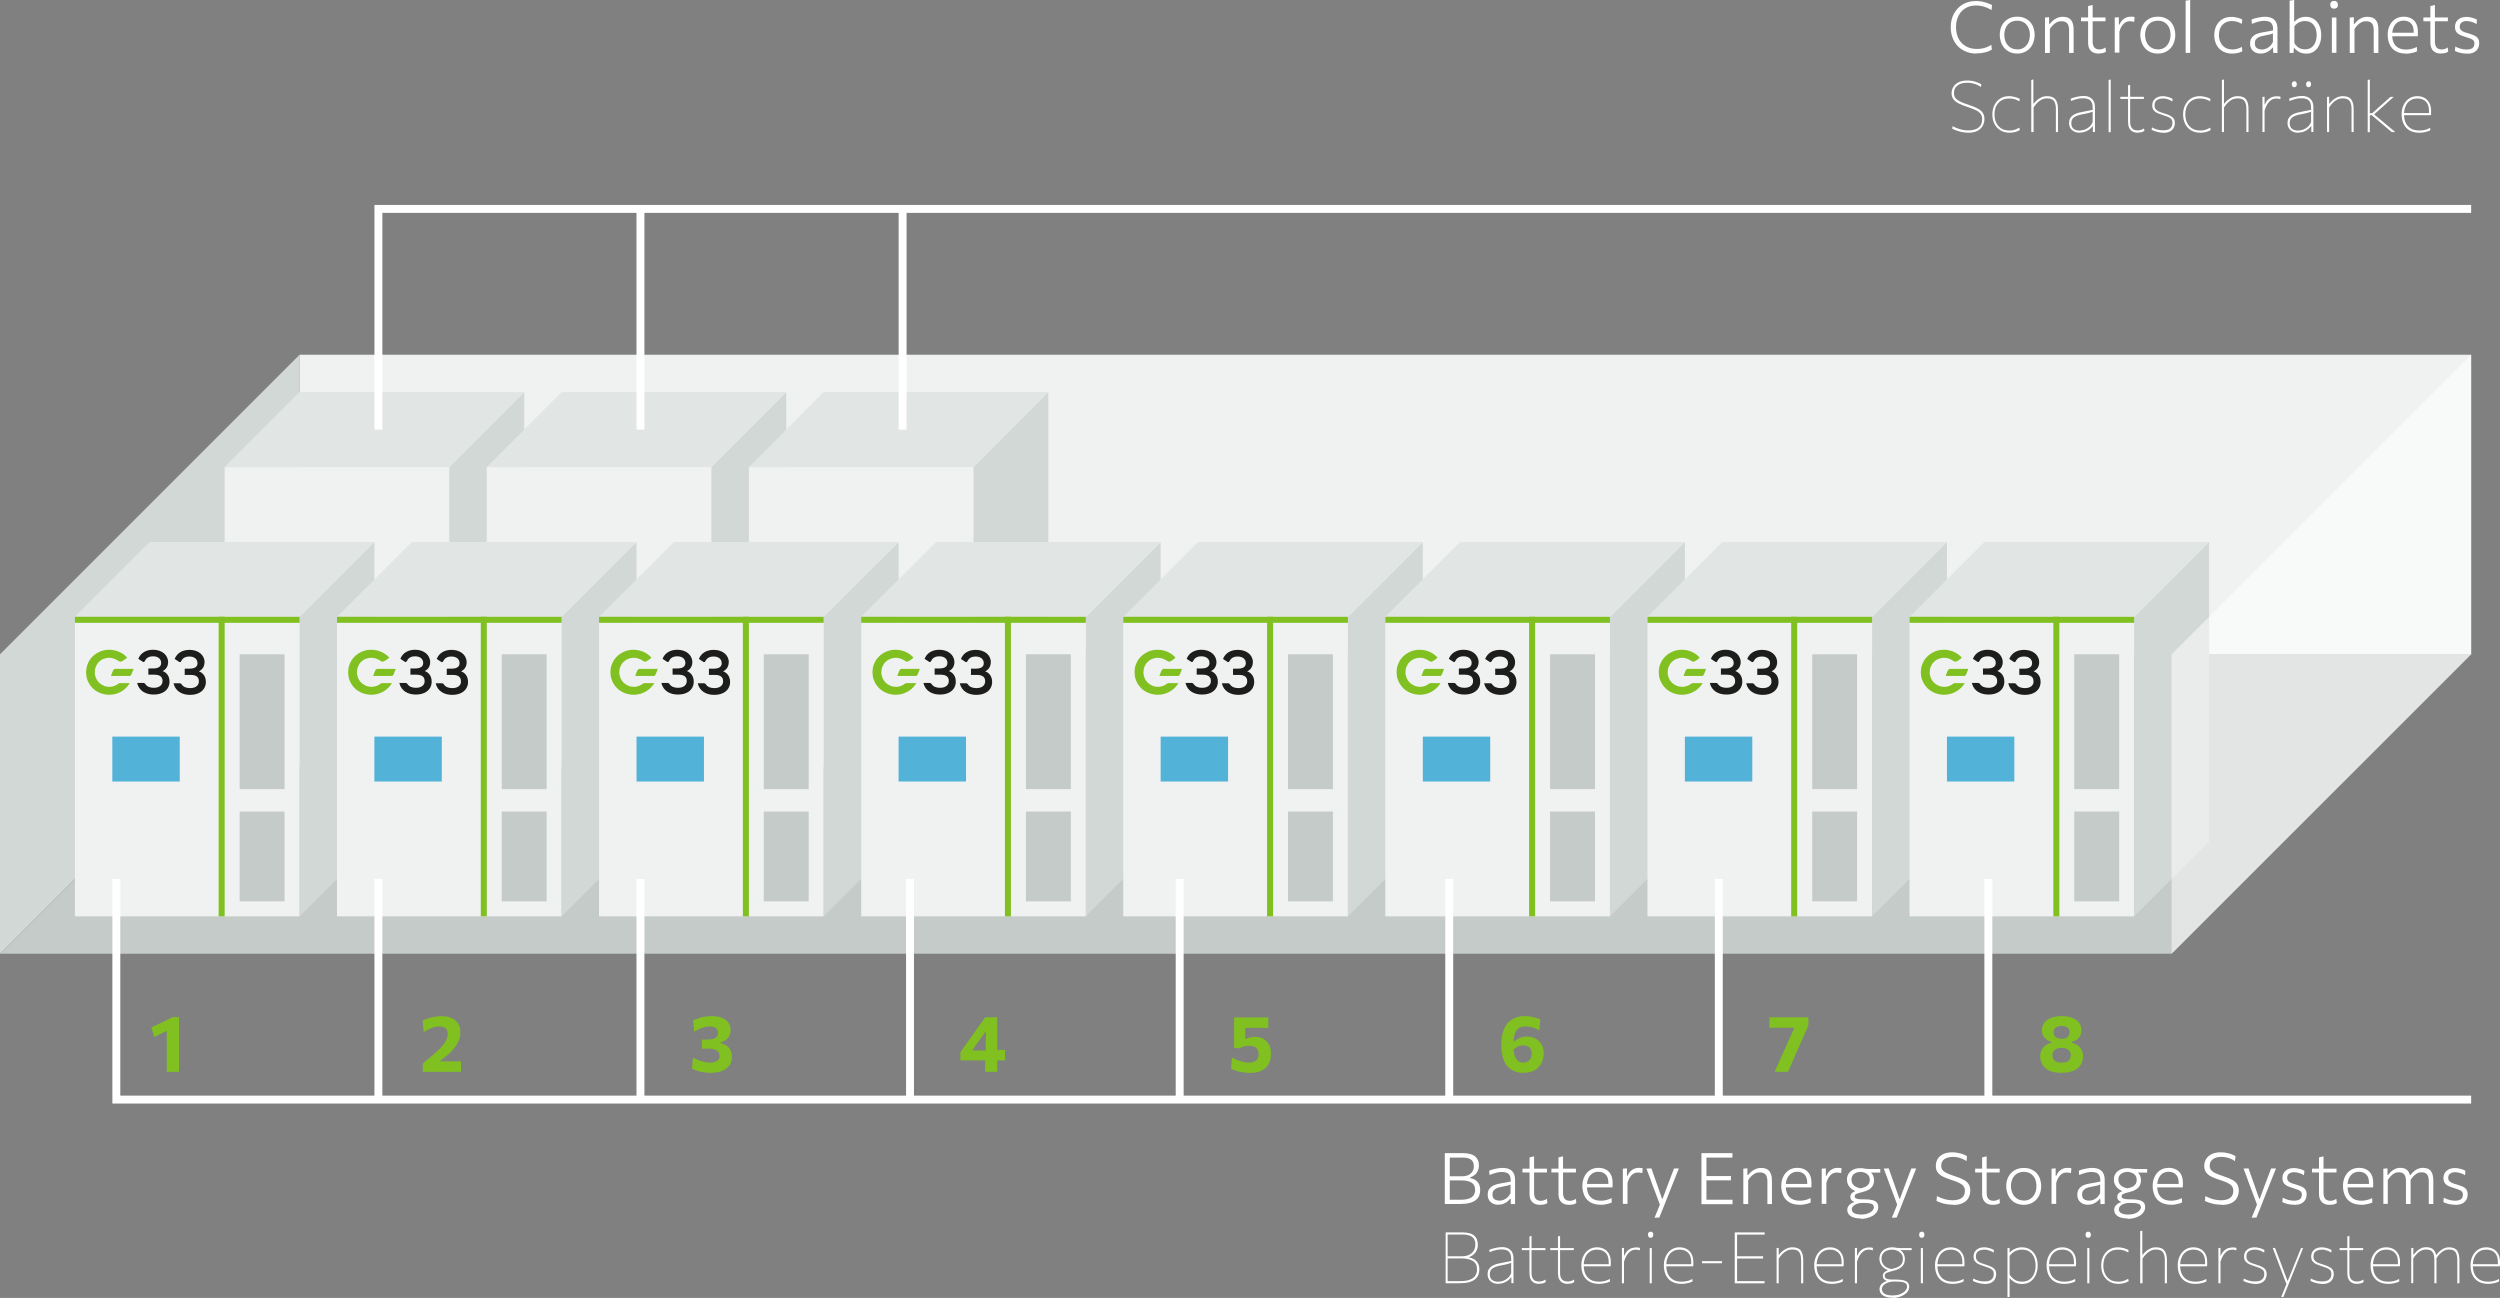 <svg id="Ebene_1" xmlns="http://www.w3.org/2000/svg" version="1.1" viewBox="0 0 236.59 122.83">
  
  <rect x="0" y="0" width="236.59" height="122.83" fill="#808080" stroke="none"/>
  
  <defs>
    <style>
      .st0 {
        fill: #f0f2f2;
      }

      .st1 {
        fill: none;
        stroke: #fff;
        stroke-width: .75px;
      }

      .st2 {
        fill: #c4cbc9;
      }

      .st3 {
        fill: #80c020;
      }

      .st4 {
        fill: #d2d8d6;
      }

      .st5 {
        fill: #fff;
      }

      .st6 {
        fill: #52b2d8;
      }

      .st7 {
        fill: #1d1d1b;
      }

      .st8 {
        fill: #e1e5e4;
      }

      .st9 {
        opacity: .5;
      }
    </style>
  </defs>
  <g>
    <polygon class="st4" points="0 61.92 0 90.26 28.35 61.92 28.35 33.57 0 61.92"></polygon>
    <polygon class="st2" points="0 90.26 205.51 90.26 233.86 61.92 28.35 61.92 0 90.26"></polygon>
  </g>
  <rect class="st0" x="28.35" y="33.57" width="205.51" height="28.35"></rect>
  <rect class="st0" x="21.26" y="44.2" width="21.26" height="28.35"></rect>
  <g>
    <polygon class="st4" points="42.52 44.2 42.52 72.55 49.61 65.46 49.61 37.11 42.52 44.2"></polygon>
    <polygon class="st8" points="21.26 44.2 42.52 44.2 49.61 37.11 28.35 37.11 21.26 44.2"></polygon>
  </g>
  <rect class="st0" x="46.06" y="44.2" width="21.26" height="28.35"></rect>
  <g>
    <polygon class="st4" points="67.32 44.2 67.32 72.55 74.41 65.46 74.41 37.11 67.32 44.2"></polygon>
    <polygon class="st8" points="46.06 44.2 67.32 44.2 74.41 37.11 53.15 37.11 46.06 44.2"></polygon>
  </g>
  <rect class="st0" x="70.87" y="44.2" width="21.26" height="28.35"></rect>
  <g>
    <polygon class="st4" points="92.13 44.2 92.13 72.55 99.21 65.46 99.21 37.11 92.13 44.2"></polygon>
    <polygon class="st8" points="70.87 44.2 92.13 44.2 99.21 37.11 77.95 37.11 70.87 44.2"></polygon>
  </g>
  <rect class="st0" x="7.09" y="58.37" width="21.26" height="28.35"></rect>
  <g>
    <polygon class="st4" points="28.35 58.37 28.35 86.72 35.43 79.63 35.43 51.29 28.35 58.37"></polygon>
    <polygon class="st8" points="7.09 58.37 28.35 58.37 35.43 51.29 14.17 51.29 7.09 58.37"></polygon>
  </g>
  <rect class="st0" x="31.89" y="58.37" width="21.26" height="28.35"></rect>
  <g>
    <polygon class="st4" points="53.15 58.37 53.15 86.72 60.24 79.63 60.24 51.29 53.15 58.37"></polygon>
    <polygon class="st8" points="31.89 58.37 53.15 58.37 60.24 51.29 38.98 51.29 31.89 58.37"></polygon>
  </g>
  <rect class="st0" x="56.69" y="58.37" width="21.26" height="28.35"></rect>
  <g>
    <polygon class="st4" points="77.95 58.37 77.95 86.72 85.04 79.63 85.04 51.29 77.95 58.37"></polygon>
    <polygon class="st8" points="56.69 58.37 77.95 58.37 85.04 51.29 63.78 51.29 56.69 58.37"></polygon>
  </g>
  <rect class="st0" x="81.5" y="58.37" width="21.26" height="28.35"></rect>
  <g>
    <polygon class="st4" points="102.76 58.37 102.76 86.72 109.84 79.63 109.84 51.29 102.76 58.37"></polygon>
    <polygon class="st8" points="81.5 58.37 102.76 58.37 109.84 51.29 88.58 51.29 81.5 58.37"></polygon>
  </g>
  <rect class="st0" x="106.3" y="58.37" width="21.26" height="28.35"></rect>
  <g>
    <polygon class="st4" points="127.56 58.37 127.56 86.72 134.65 79.63 134.65 51.29 127.56 58.37"></polygon>
    <polygon class="st8" points="106.3 58.37 127.56 58.37 134.65 51.29 113.39 51.29 106.3 58.37"></polygon>
  </g>
  <rect class="st0" x="131.1" y="58.37" width="21.26" height="28.35"></rect>
  <g>
    <polygon class="st4" points="152.36 58.37 152.36 86.72 159.45 79.63 159.45 51.29 152.36 58.37"></polygon>
    <polygon class="st8" points="131.1 58.37 152.36 58.37 159.45 51.29 138.19 51.29 131.1 58.37"></polygon>
  </g>
  <rect class="st0" x="155.91" y="58.37" width="21.26" height="28.35"></rect>
  <g>
    <polygon class="st4" points="177.17 58.37 177.17 86.72 184.25 79.63 184.25 51.29 177.17 58.37"></polygon>
    <polygon class="st8" points="155.91 58.37 177.17 58.37 184.25 51.29 162.99 51.29 155.91 58.37"></polygon>
  </g>
  <rect class="st0" x="180.71" y="58.37" width="21.26" height="28.35"></rect>
  <g>
    <polygon class="st4" points="201.97 58.37 201.97 86.72 209.06 79.63 209.06 51.29 201.97 58.37"></polygon>
    <polygon class="st8" points="180.71 58.37 201.97 58.37 209.06 51.29 187.8 51.29 180.71 58.37"></polygon>
    <g class="st9">
      <polygon class="st5" points="205.51 61.92 205.51 90.26 233.86 61.92 233.86 33.57 205.51 61.92"></polygon>
    </g>
  </g>
  <polyline class="st1" points="233.86 19.77 35.81 19.77 35.81 40.66"></polyline>
  <g>
    <path class="st5" d="M187.06,5.07c-.38,0-.72-.06-1.02-.19s-.56-.3-.77-.52-.37-.49-.49-.79c-.11-.3-.17-.63-.17-.98,0-.49.1-.92.3-1.29.2-.37.48-.67.83-.88.35-.21.76-.32,1.22-.32.16,0,.31,0,.47.03.15.02.29.05.43.09.13.04.26.08.37.13.11.04.21.09.29.13l-.05.47c-.17-.1-.34-.18-.51-.25-.17-.06-.33-.11-.49-.14s-.32-.04-.47-.04c-.37,0-.7.08-.98.25-.29.17-.51.4-.67.71-.16.31-.24.67-.24,1.09,0,.28.04.55.12.8s.21.47.38.66.38.34.62.44c.25.11.54.16.86.16.12,0,.23,0,.35-.02.12-.01.23-.04.35-.07.11-.03.23-.07.34-.12s.22-.11.32-.19l.05.46c-.09.06-.2.11-.31.16-.11.05-.23.08-.35.11-.12.03-.25.05-.38.07-.13.01-.26.02-.39.02v.02h0Z"></path>
    <path class="st5" d="M190.91,5.07c-.27,0-.5-.05-.71-.14-.21-.1-.38-.23-.52-.39-.14-.17-.25-.35-.32-.57-.07-.21-.11-.44-.11-.67,0-.33.07-.63.2-.89.14-.26.33-.46.58-.61s.54-.22.88-.22c.26,0,.49.04.69.13s.38.21.52.36c.14.16.25.34.32.55s.11.44.11.68c0,.33-.07.63-.2.9s-.32.48-.57.63c-.25.16-.54.24-.87.24ZM190.9,4.68c.27,0,.49-.07.67-.2.18-.13.31-.3.4-.51s.13-.43.13-.67c0-.27-.05-.5-.15-.7s-.23-.36-.41-.47-.39-.17-.64-.17-.49.06-.67.18-.32.28-.41.48-.14.43-.14.67.04.46.13.67c.09.21.23.38.41.51.18.13.41.2.67.2h0Z"></path>
    <path class="st5" d="M193.53,5V1.66l.39-.03v.63h.07c.07-.1.16-.2.28-.3.11-.1.25-.19.41-.26.16-.07.33-.11.54-.11.36,0,.62.1.78.31s.24.5.24.89v2.22h-.43v-2.13c0-.29-.05-.51-.16-.65s-.29-.22-.56-.22c-.17,0-.32.03-.45.1-.13.07-.26.16-.36.27-.11.11-.21.23-.29.37v2.26h-.46Z"></path>
    <path class="st5" d="M196.94,2.01v-.36h2.32v.36h-2.32ZM198.61,5.07c-.22,0-.4-.04-.55-.12-.15-.08-.26-.2-.34-.35-.08-.16-.11-.36-.11-.59V.57l.43-.1v3.45c0,.25.05.44.16.57s.27.19.5.19c.09,0,.18-.02.28-.05s.19-.08.27-.14l.05.4s-.1.06-.17.09c-.07.03-.15.05-.24.06s-.18.02-.28.02h0Z"></path>
    <path class="st5" d="M200.13,5V1.66l.39-.03v.7h.06c.09-.21.2-.37.33-.48.12-.11.25-.18.38-.22s.24-.05.35-.05h.19c.06,0,.12.02.18.04l-.04.45c-.07-.02-.13-.03-.19-.04s-.13-.02-.21-.02c-.06,0-.14,0-.23.03s-.18.06-.27.13c-.09.07-.18.16-.27.29-.09.13-.16.31-.23.53v1.99h-.44v.02Z"></path>
    <path class="st5" d="M204.21,5.07c-.27,0-.5-.05-.71-.14s-.38-.23-.52-.39c-.14-.17-.25-.35-.32-.57-.07-.21-.11-.44-.11-.67,0-.33.07-.63.21-.89.14-.26.33-.46.58-.61s.54-.22.88-.22c.26,0,.49.04.69.13s.38.21.52.36c.14.16.25.34.32.55s.11.44.11.68c0,.33-.07.63-.2.9-.13.27-.32.48-.57.63-.25.16-.54.24-.87.24h-.01ZM204.21,4.68c.27,0,.49-.07.67-.2.18-.13.31-.3.4-.51.09-.21.13-.43.13-.67,0-.27-.05-.5-.14-.7s-.24-.36-.41-.47-.39-.17-.64-.17-.49.06-.67.18-.32.28-.41.48-.14.43-.14.67.04.46.13.67.22.38.41.51c.18.13.4.2.67.2h0Z"></path>
    <path class="st5" d="M206.84,5V.06l.43-.06v5h-.43Z"></path>
    <path class="st5" d="M211.23,5.07c-.36,0-.66-.08-.91-.23s-.44-.36-.57-.62c-.13-.26-.2-.56-.2-.88s.06-.63.19-.89c.13-.26.31-.47.55-.62s.53-.23.87-.23c.13,0,.26,0,.38.03s.25.05.36.09c.11.04.21.08.3.13l-.05.41c-.12-.07-.24-.13-.35-.17s-.22-.07-.32-.08-.19-.02-.27-.02c-.37,0-.66.12-.89.36-.22.24-.33.56-.33.97,0,.26.05.49.15.69s.24.37.43.49.43.18.72.18c.1,0,.2,0,.3-.03.1-.02.2-.05.29-.08s.19-.08.28-.14l.05.42c-.07.04-.16.08-.26.11-.1.04-.21.06-.33.08s-.26.03-.4.03h.01Z"></path>
    <path class="st5" d="M213.94,5.07c-.21,0-.38-.04-.53-.12s-.27-.19-.35-.33-.12-.31-.12-.51c0-.18.03-.33.1-.45.07-.12.15-.22.26-.3s.22-.14.35-.18.25-.08.38-.1l1.09-.2c0-.26-.02-.45-.1-.58-.07-.13-.17-.22-.3-.26s-.27-.07-.42-.07c-.08,0-.16,0-.25.02-.09,0-.18.03-.28.05s-.2.05-.31.09-.22.08-.35.13l-.03-.41c.08-.03.17-.07.27-.1s.21-.06.32-.08c.11-.02.23-.04.35-.06s.23-.02.35-.02c.24,0,.45.04.62.12s.31.2.4.37.14.39.14.65v2.28h-.4l-.02-.5h-.05c-.07.09-.16.19-.27.27-.11.09-.24.16-.38.21s-.3.08-.46.08h0ZM214.05,4.69c.13,0,.26-.03.39-.08.13-.05.25-.13.37-.23.11-.11.21-.24.29-.4v-.82s-.09.04-.15.06-.16.05-.28.07c-.13.03-.3.06-.53.11-.14.03-.27.06-.38.12-.11.05-.2.13-.27.22-.07.09-.1.21-.1.35,0,.22.06.37.19.46s.29.13.48.13h0Z"></path>
    <path class="st5" d="M218.23,5.07c-.16,0-.3-.02-.44-.06-.13-.04-.25-.1-.36-.18s-.21-.17-.3-.28h-.05l-.03.46h-.37V.06l.43-.06v2.04h.05c.07-.08.15-.15.25-.22s.22-.13.36-.17.28-.06.44-.06c.31,0,.57.08.79.23.22.15.38.36.5.62s.17.56.17.89-.05.6-.16.87-.27.48-.48.64-.48.24-.8.24h0ZM218.12,4.67c.26,0,.47-.06.64-.19.16-.13.29-.29.36-.5.08-.21.12-.42.12-.66s-.04-.47-.12-.67-.21-.36-.37-.48c-.17-.12-.38-.18-.63-.18-.13,0-.26.02-.38.06-.12.04-.23.09-.34.17-.11.08-.2.17-.27.28v1.58c.07.12.16.23.26.32s.21.16.33.2.26.07.41.07h0Z"></path>
    <path class="st5" d="M220.88.82c-.1,0-.19-.03-.25-.09s-.1-.15-.1-.28.03-.22.1-.28.15-.09.26-.09.2.03.26.1c.07.06.1.16.1.27,0,.13-.03.22-.1.28-.06.06-.15.09-.27.09h0ZM220.68,5V1.66h.43v3.34h-.43Z"></path>
    <path class="st5" d="M222.37,5V1.66l.39-.03v.63h.07c.07-.1.16-.2.27-.3.11-.1.25-.19.41-.26.16-.07.34-.11.54-.11.36,0,.62.1.79.31s.24.5.24.89v2.22h-.44v-2.13c0-.29-.05-.51-.16-.65s-.29-.22-.56-.22c-.17,0-.32.03-.45.1s-.26.16-.36.27c-.11.11-.21.23-.29.37v2.26h-.45Z"></path>
    <path class="st5" d="M227.69,5.07c-.39,0-.71-.08-.97-.23s-.45-.36-.57-.63-.19-.57-.19-.91.06-.63.19-.89.3-.46.53-.61.5-.22.81-.22c.27,0,.51.06.71.17.2.11.36.27.46.48.11.21.16.47.16.77v.22c0,.07,0,.13-.02.2l-.38-.22v-.2c0-.35-.08-.61-.26-.79-.17-.17-.4-.26-.68-.26-.23,0-.43.06-.59.17-.16.11-.29.27-.37.47-.09.2-.13.42-.13.68v.06c0,.28.05.52.14.72.1.2.24.36.43.47.2.11.44.17.74.17.11,0,.22,0,.34-.03.12-.02.23-.04.35-.08.12-.04.22-.08.33-.14l.02.41c-.09.05-.18.09-.3.12s-.24.06-.37.08c-.13.02-.27.03-.41.03h.03,0ZM226.16,3.43v-.33h2.37l.28.08v.25h-2.65Z"></path>
    <path class="st5" d="M229.34,2.01v-.36h2.32v.36h-2.32ZM231.01,5.07c-.22,0-.4-.04-.55-.12-.15-.08-.26-.2-.34-.35-.08-.16-.12-.36-.12-.59V.57l.43-.1v3.45c0,.25.05.44.16.57s.28.19.5.19c.09,0,.18-.02.28-.05s.19-.08.27-.14l.05.4s-.1.06-.17.09c-.07.03-.15.05-.24.06s-.18.02-.28.02h0Z"></path>
    <path class="st5" d="M233.44,5.07c-.13,0-.27-.01-.41-.03s-.27-.05-.39-.09-.23-.08-.32-.13l.04-.42c.1.06.21.11.33.15s.24.08.36.1.25.04.38.04.26-.02.37-.05.2-.09.27-.18c.07-.09.1-.21.1-.37,0-.11-.03-.19-.09-.26s-.15-.13-.29-.18c-.13-.05-.31-.11-.54-.18-.17-.05-.33-.11-.47-.18-.14-.07-.25-.16-.33-.28s-.12-.27-.12-.47c0-.29.1-.51.29-.68s.45-.26.78-.26c.13,0,.26,0,.38.04.12.02.24.06.35.09.11.04.2.08.28.13l-.04.42c-.11-.07-.22-.13-.33-.17s-.22-.07-.32-.09-.2-.03-.28-.03c-.09,0-.19,0-.29.04s-.19.08-.26.16c-.07.08-.11.19-.11.34,0,.1.02.19.07.26s.13.13.24.19.26.11.46.16c.22.07.4.13.57.2.16.07.28.16.37.28s.13.27.13.47c0,.18-.04.35-.12.5s-.21.27-.38.36-.4.13-.68.13h0Z"></path>
  </g>
  <g>
    <path class="st5" d="M186.29,12.56c-.2,0-.4-.02-.6-.06-.2-.04-.38-.09-.54-.15-.17-.06-.3-.12-.4-.18l.04-.23c.15.08.3.15.46.21s.32.1.49.14.35.05.55.05c.24,0,.45-.04.65-.1.2-.07.35-.18.47-.34s.17-.37.17-.64c0-.2-.05-.37-.16-.51-.11-.13-.27-.25-.47-.34s-.46-.19-.76-.29c-.32-.1-.59-.21-.81-.32s-.39-.24-.51-.4c-.12-.15-.18-.34-.18-.57s.06-.43.17-.61c.11-.18.28-.33.5-.44s.49-.16.81-.16c.14,0,.27.01.41.03s.26.05.38.09c.12.04.22.08.32.12.09.04.17.09.23.13l-.04.24c-.13-.09-.27-.17-.43-.23-.15-.06-.3-.1-.45-.13s-.3-.04-.43-.04c-.22,0-.42.03-.61.1-.19.07-.34.17-.46.32s-.17.34-.17.57c0,.19.05.34.14.46s.24.23.44.33.46.2.78.3c.39.13.69.25.91.38.22.12.38.26.47.42.09.15.14.33.14.54,0,.24-.05.45-.16.65s-.27.36-.5.48c-.22.12-.51.18-.86.18h0Z"></path>
    <path class="st5" d="M190.19,12.56c-.35,0-.64-.08-.89-.23-.24-.15-.43-.36-.56-.62s-.19-.55-.19-.88.06-.62.19-.88.31-.47.54-.62c.24-.15.52-.23.84-.23.13,0,.25.01.38.04.12.02.24.05.35.09s.21.08.29.13l-.03.23c-.12-.07-.24-.13-.36-.17-.11-.04-.22-.07-.33-.08s-.2-.02-.29-.02c-.41,0-.75.14-1,.41-.25.27-.38.64-.38,1.1,0,.28.05.54.16.77s.26.41.47.55c.21.13.47.2.79.2.11,0,.21,0,.32-.03.11-.02.21-.05.31-.09.1-.04.2-.09.3-.15l.05.23c-.07.04-.15.08-.25.12s-.21.07-.33.09-.25.04-.39.04h0Z"></path>
    <path class="st5" d="M192.23,12.5v-4.93l.2-.05v2.28h.04c.07-.09.16-.2.28-.3.12-.11.25-.2.42-.28.16-.08.35-.12.56-.12.37,0,.63.1.79.31.16.21.24.5.24.89v2.2h-.2v-2.2c0-.32-.06-.57-.18-.74s-.34-.25-.65-.25c-.19,0-.37.04-.52.12-.16.08-.3.18-.42.31-.13.13-.24.27-.34.43v2.33s-.22,0-.22,0Z"></path>
    <path class="st5" d="M196.83,12.56c-.22,0-.4-.04-.55-.12-.15-.08-.27-.19-.35-.32-.08-.14-.12-.3-.12-.48s.03-.32.1-.44.15-.21.26-.29.22-.13.35-.18c.12-.04.24-.08.36-.1l1.17-.24c0-.31-.02-.54-.1-.7-.08-.15-.19-.26-.33-.31s-.29-.08-.45-.08c-.08,0-.16,0-.24.01-.09,0-.18.02-.27.04-.1.02-.2.05-.31.08s-.23.08-.36.13l-.02-.22c.08-.04.17-.07.27-.1.1-.03.2-.06.31-.08.11-.02.21-.04.32-.06.11-.01.21-.02.31-.02.22,0,.41.04.57.12s.29.2.38.36c.09.16.13.38.13.64v2.29h-.2v-.54h-.04c-.08.11-.17.21-.29.3s-.26.16-.41.22c-.15.05-.31.08-.47.08h-.02ZM196.83,12.35c.15,0,.29-.03.45-.08.15-.05.29-.14.43-.25s.24-.27.33-.46v-1s-.09.04-.17.07c-.07.02-.18.05-.32.09-.14.03-.34.07-.59.12-.17.03-.32.08-.47.14s-.26.14-.34.25c-.09.11-.13.25-.13.42,0,.26.08.44.23.55.15.11.35.16.58.16h0Z"></path>
    <path class="st5" d="M199.55,12.5v-4.93l.2-.05v4.99h-.2Z"></path>
    <path class="st5" d="M200.66,9.36v-.2h2.23v.2h-2.23ZM202.31,12.56c-.2,0-.37-.04-.51-.12s-.24-.2-.31-.35c-.07-.15-.1-.35-.1-.57v-3.44l.2-.07v3.52c0,.27.06.47.18.61s.31.2.55.2c.09,0,.2-.02.3-.05.11-.03.2-.08.28-.14l.04.23s-.09.06-.15.09-.14.05-.22.06-.17.02-.26.02h0Z"></path>
    <path class="st5" d="M204.71,12.56c-.12,0-.25-.01-.39-.04s-.26-.06-.38-.1c-.12-.04-.23-.09-.32-.14l.03-.23c.1.06.21.11.33.15.11.04.23.08.36.1.12.02.25.03.38.03.16,0,.3-.02.43-.06.13-.04.24-.12.32-.22.08-.11.12-.26.12-.45,0-.13-.03-.23-.09-.31-.06-.08-.17-.15-.31-.22-.15-.06-.34-.13-.59-.21-.16-.05-.31-.11-.45-.17s-.25-.16-.34-.27-.13-.26-.13-.45c0-.26.09-.47.27-.63s.42-.24.73-.24c.12,0,.23.01.34.04.11.02.22.05.32.09s.19.08.27.13l-.03.24c-.12-.07-.23-.13-.33-.17s-.21-.07-.3-.09-.19-.02-.27-.02c-.1,0-.21.02-.33.05s-.23.09-.32.19c-.09.09-.13.24-.13.43,0,.13.03.23.09.32.06.08.15.16.27.22s.29.12.49.18c.21.06.39.13.55.2s.29.16.38.27c.09.11.14.27.14.46,0,.17-.04.32-.11.46-.08.14-.19.26-.35.34-.16.09-.36.13-.62.13h-.03Z"></path>
    <path class="st5" d="M208.23,12.56c-.35,0-.64-.08-.89-.23-.24-.15-.43-.36-.55-.62-.13-.26-.19-.55-.19-.88s.06-.62.19-.88.31-.47.54-.62.52-.23.84-.23c.13,0,.25.01.38.04.12.02.24.05.35.09s.21.08.29.13l-.03.23c-.12-.07-.24-.13-.36-.17s-.22-.07-.33-.08-.2-.02-.29-.02c-.41,0-.75.14-1,.41s-.37.64-.37,1.1c0,.28.05.54.16.77s.26.41.47.55c.21.13.48.2.79.2.11,0,.21,0,.32-.03.11-.02.21-.05.31-.09.1-.04.2-.09.3-.15l.05.23c-.07.04-.15.08-.25.12s-.21.07-.33.09-.25.04-.39.04h-.01Z"></path>
    <path class="st5" d="M210.27,12.5v-4.93l.2-.05v2.28h.04c.07-.09.16-.2.28-.3.12-.11.25-.2.42-.28s.35-.12.56-.12c.37,0,.64.1.79.31s.23.5.23.89v2.2h-.2v-2.2c0-.32-.06-.57-.18-.74s-.34-.25-.65-.25c-.19,0-.37.04-.53.12s-.3.18-.42.31c-.13.13-.24.27-.34.43v2.33s-.2,0-.2,0Z"></path>
    <path class="st5" d="M214.11,12.5v-3.33l.2-.02v.74h.03c.09-.22.21-.39.34-.5s.27-.19.4-.22.25-.06.36-.06c.07,0,.14,0,.2.01.06,0,.12.02.18.04l-.02.23c-.06-.02-.12-.04-.17-.05s-.12-.02-.2-.02c-.07,0-.15.01-.24.03s-.2.07-.3.15c-.11.08-.21.19-.31.34-.1.15-.19.36-.27.62v2.04h-.2,0Z"></path>
    <path class="st5" d="M217.5,12.56c-.22,0-.4-.04-.55-.12-.15-.08-.27-.19-.35-.32-.08-.14-.12-.3-.12-.48s.03-.32.1-.44.15-.21.26-.29.22-.13.35-.18c.12-.04.24-.08.36-.1l1.17-.24c0-.31-.02-.54-.1-.7-.08-.15-.19-.26-.33-.31s-.29-.08-.45-.08c-.08,0-.16,0-.24.01-.09,0-.18.02-.27.04-.1.02-.2.05-.31.08s-.23.08-.36.13l-.02-.22c.08-.04.17-.07.27-.1.1-.03.2-.06.31-.08.11-.02.21-.04.32-.06.11-.01.21-.02.31-.02.22,0,.41.04.57.12s.29.2.38.36c.09.16.13.38.13.64v2.29h-.2v-.54h-.04c-.08.11-.17.21-.29.3s-.26.16-.41.22c-.15.05-.31.08-.47.08h-.02ZM217.5,12.35c.15,0,.29-.03.45-.08.15-.05.29-.14.43-.25s.24-.27.33-.46v-1s-.09.04-.17.07c-.07.02-.18.05-.32.09-.14.03-.34.07-.59.12-.17.03-.32.08-.47.14s-.26.14-.34.25c-.09.11-.13.25-.13.42,0,.26.08.44.23.55.15.11.35.16.58.16h0ZM217.13,8.26c-.07,0-.12-.02-.17-.07-.05-.05-.07-.12-.07-.21,0-.1.02-.17.07-.22.05-.04.1-.07.17-.07s.13.02.17.07.06.12.06.21-.02.16-.07.21c-.04.05-.1.07-.18.07h.02ZM218.48,8.26c-.07,0-.12-.02-.17-.07-.04-.05-.07-.12-.07-.21,0-.1.02-.17.07-.22.05-.04.1-.07.17-.07s.13.02.17.07.06.12.06.21-.02.16-.07.21c-.04.05-.1.07-.18.07h.02Z"></path>
    <path class="st5" d="M220.22,12.5v-3.33l.2-.02v.65h.04c.07-.09.16-.2.28-.3.12-.11.25-.2.42-.28s.35-.12.56-.12c.37,0,.64.1.79.31s.23.5.23.89v2.2h-.2v-2.2c0-.32-.06-.57-.18-.74s-.34-.25-.65-.25c-.19,0-.37.04-.53.12s-.3.18-.42.31c-.13.13-.24.27-.34.43v2.33s-.2,0-.2,0Z"></path>
    <path class="st5" d="M224.07,12.5v-4.93l.2-.05v4.99h-.2ZM226.34,12.5c-.19-.16-.38-.33-.58-.49-.19-.16-.39-.33-.58-.49l-.73-.62h-.22v-.19h.27l.6-.54c.19-.17.37-.33.56-.5s.37-.33.56-.5h.31c-.22.19-.44.38-.65.58s-.43.38-.64.57l-.64.57v-.13l.72.6c.23.19.46.38.68.57.23.19.45.38.68.57h-.34Z"></path>
    <path class="st5" d="M228.94,12.56c-.37,0-.68-.08-.93-.23s-.43-.36-.55-.62c-.12-.26-.18-.57-.18-.9s.06-.62.19-.88c.12-.26.3-.46.52-.61s.48-.22.78-.22c.26,0,.49.06.69.17.19.11.34.27.45.48.11.21.16.46.16.75v.21c0,.06,0,.13-.02.19l-.18-.18v-.21c0-.41-.1-.71-.3-.9s-.46-.29-.78-.29c-.27,0-.51.06-.7.19-.19.13-.34.3-.43.53-.1.23-.15.48-.15.77h0c0,.32.05.59.16.82s.27.4.48.53.49.19.82.19c.12,0,.24,0,.35-.03.12-.02.23-.04.34-.08s.22-.09.32-.15l.02.23c-.09.05-.18.1-.29.13s-.23.06-.36.08c-.13.02-.26.03-.39.03h-.02ZM227.38,10.9v-.2h2.49l.15.02v.18s-2.64,0-2.64,0Z"></path>
  </g>
  <line class="st1" x1="60.61" y1="19.77" x2="60.61" y2="40.66"></line>
  <line class="st1" x1="85.42" y1="19.77" x2="85.42" y2="40.66"></line>
  <polyline class="st1" points="233.86 104.06 11.01 104.06 11.01 83.18"></polyline>
  <g>
    <path class="st5" d="M138.18,113.94h-1.45v-4.81h1.72c.27,0,.49.03.68.08s.35.13.47.23c.12.1.21.22.27.36s.09.3.09.48c0,.21-.04.38-.11.54-.07.15-.17.28-.3.38s-.27.18-.43.23v.05c.16.03.31.09.46.17.15.08.27.21.36.36s.14.36.14.61c0,.18-.03.36-.09.52-.06.16-.17.3-.31.42-.15.12-.34.21-.59.28s-.55.1-.92.1h0ZM137.19,113.54h1.02c.34,0,.61-.04.81-.11.21-.08.35-.18.44-.32s.14-.31.14-.5c0-.32-.11-.55-.34-.69s-.54-.21-.95-.21h-1.22v-.39h1.24c.27,0,.49-.04.66-.13s.29-.21.37-.35.12-.3.12-.47c0-.29-.09-.5-.27-.63-.18-.13-.44-.19-.79-.19h-1.22v4h-.01Z"></path>
    <path class="st5" d="M141.79,114.01c-.21,0-.38-.04-.53-.12s-.27-.19-.35-.33-.12-.31-.12-.51c0-.18.03-.33.1-.45.07-.12.15-.22.26-.3s.22-.14.35-.18.25-.08.38-.1l1.09-.2c0-.26-.02-.45-.1-.58-.07-.13-.17-.22-.3-.26s-.27-.07-.42-.07c-.08,0-.16,0-.25.02-.09,0-.18.03-.28.05s-.2.05-.31.09c-.11.04-.22.08-.35.13l-.03-.41c.08-.03.17-.07.27-.1s.21-.06.32-.08c.11-.02.23-.04.35-.06s.23-.02.35-.02c.24,0,.45.04.62.12s.31.2.4.37.14.39.14.65v2.28h-.4l-.02-.5h-.05c-.07.09-.16.19-.27.27-.11.09-.24.16-.38.21-.14.05-.3.08-.46.08h0ZM141.9,113.63c.13,0,.26-.03.39-.08s.25-.13.37-.23c.11-.11.21-.24.29-.4v-.82s-.09.04-.15.06-.16.05-.28.07c-.13.03-.3.06-.53.11-.14.03-.27.06-.38.12-.11.05-.2.13-.27.22-.07.09-.1.21-.1.35,0,.22.06.37.19.46s.29.13.48.13h0Z"></path>
    <path class="st5" d="M144.08,110.96v-.36h2.32v.36h-2.32ZM145.75,114.02c-.22,0-.4-.04-.55-.12-.15-.08-.26-.2-.34-.35-.08-.16-.11-.36-.11-.59v-3.43l.43-.1v3.45c0,.25.05.44.16.57s.27.19.5.19c.09,0,.18-.02.28-.05.1-.03.19-.08.27-.14l.05.4s-.1.06-.17.09c-.07.03-.15.05-.24.06s-.18.02-.28.02Z"></path>
    <path class="st5" d="M146.82,110.96v-.36h2.32v.36h-2.32ZM148.49,114.02c-.22,0-.4-.04-.55-.12-.15-.08-.26-.2-.34-.35-.08-.16-.11-.36-.11-.59v-3.43l.43-.1v3.45c0,.25.05.44.16.57s.27.19.5.19c.09,0,.18-.02.28-.05.1-.03.19-.08.27-.14l.05.4s-.1.06-.17.09c-.07.03-.15.05-.24.06s-.18.02-.28.02Z"></path>
    <path class="st5" d="M151.48,114.01c-.39,0-.71-.08-.97-.23s-.45-.36-.57-.63-.19-.57-.19-.91.06-.63.19-.89.3-.46.53-.61.5-.22.81-.22c.27,0,.51.06.71.17.2.11.36.27.46.48.11.21.16.47.16.77v.22c0,.07,0,.13-.02.2l-.38-.22v-.2c0-.35-.08-.61-.26-.79-.17-.17-.4-.26-.68-.26-.23,0-.43.06-.59.17s-.29.27-.37.47c-.09.2-.13.42-.13.68v.06c0,.28.05.52.14.72.1.2.24.36.43.47.2.11.44.17.74.17.11,0,.22,0,.34-.03.12-.02.23-.04.35-.08.12-.04.22-.08.33-.14l.02.41c-.09.05-.18.09-.3.12s-.24.06-.37.08c-.13.02-.27.03-.41.03h.03,0ZM149.95,112.37v-.33h2.37l.28.08v.25h-2.65Z"></path>
    <path class="st5" d="M153.58,113.94v-3.34l.39-.03v.7h.06c.09-.21.2-.37.33-.48.12-.11.25-.18.38-.22s.24-.05.35-.05c.07,0,.13,0,.19.01.06,0,.12.02.18.04l-.04.45c-.07-.02-.13-.03-.19-.04s-.13-.02-.21-.02c-.06,0-.14.01-.23.03s-.18.06-.27.13c-.09.07-.18.16-.27.29-.09.13-.16.31-.23.53v1.99h-.44Z"></path>
    <path class="st5" d="M156.57,115.26c.09-.22.18-.44.27-.66s.18-.44.27-.66v.13c-.08-.23-.17-.46-.26-.7s-.17-.46-.26-.69l-.23-.61c-.09-.24-.18-.49-.27-.74-.09-.25-.19-.5-.28-.74l.47-.02c.1.3.21.6.31.88.1.29.2.58.31.88l.39,1.12h.05l.42-1.13.33-.87.33-.87h.46c-.07.18-.14.35-.21.52s-.14.35-.22.56c-.08.2-.18.44-.29.72l-.37.94c-.17.43-.31.79-.43,1.09s-.23.57-.33.81l-.46.02v.02h0Z"></path>
    <path class="st5" d="M161.02,113.94v-4.81h2.93v.42h-2.72l.26-.35v4.68l-.24-.34h2.71v.42h-2.94v-.02h0ZM161.38,111.7v-.4h2.43v.4h-2.43Z"></path>
    <path class="st5" d="M164.98,113.94v-3.34l.39-.03v.63h.07c.07-.1.16-.2.28-.3.11-.1.25-.19.41-.26s.33-.11.54-.11c.36,0,.62.1.78.31s.24.5.24.89v2.22h-.43v-2.13c0-.29-.05-.51-.16-.65s-.29-.22-.56-.22c-.17,0-.32.03-.45.1-.13.07-.26.16-.36.27-.11.11-.21.23-.29.37v2.26h-.46Z"></path>
    <path class="st5" d="M170.3,114.01c-.39,0-.71-.08-.97-.23-.25-.15-.45-.36-.57-.63s-.19-.57-.19-.91.06-.63.19-.89.3-.46.53-.61.5-.22.81-.22c.27,0,.51.06.71.17s.36.27.46.48c.11.21.16.47.16.77v.22c0,.07,0,.13-.02.2l-.38-.22v-.2c0-.35-.09-.61-.26-.79-.17-.17-.4-.26-.67-.26-.23,0-.43.06-.59.17s-.29.27-.38.47c-.09.2-.13.42-.13.68v.06c0,.28.05.52.14.72.1.2.24.36.44.47s.44.17.74.17c.11,0,.22,0,.34-.03.12-.02.23-.04.35-.08.11-.04.22-.08.33-.14l.02.41c-.08.05-.18.09-.3.12s-.23.06-.37.08c-.13.02-.27.03-.41.03h.02,0ZM168.77,112.37v-.33h2.37l.28.08v.25h-2.65Z"></path>
    <path class="st5" d="M172.4,113.94v-3.34l.39-.03v.7h.06c.09-.21.2-.37.33-.48.12-.11.25-.18.38-.22s.24-.05.35-.05c.06,0,.13,0,.19.01.06,0,.12.02.18.04l-.04.45c-.07-.02-.13-.03-.19-.04s-.13-.02-.21-.02c-.06,0-.14.01-.23.03s-.18.06-.27.13c-.09.07-.18.16-.27.29-.09.13-.16.31-.23.53v1.99h-.44Z"></path>
    <path class="st5" d="M176.1,115.31c-.25,0-.45-.02-.62-.07s-.29-.11-.39-.19-.17-.16-.21-.26c-.04-.09-.06-.19-.06-.28,0-.15.04-.28.11-.38s.16-.18.26-.24c.1-.06.19-.1.27-.12v-.04s-.09-.04-.14-.07-.1-.09-.15-.15c-.04-.07-.06-.15-.06-.25,0-.08.02-.16.05-.22s.08-.12.15-.17c.06-.05.14-.09.24-.13v-.04s-.12-.05-.2-.1c-.08-.05-.17-.12-.25-.2-.08-.09-.16-.19-.22-.32s-.09-.27-.09-.45c0-.22.05-.41.16-.57.11-.16.26-.29.45-.38s.41-.13.66-.13c.1,0,.19,0,.27.02s.16.02.24.04c.08.01.18.02.3.02h1.07v.34h-1.32l.13-.21c.21.1.36.23.46.39.09.16.14.34.14.53,0,.22-.04.41-.13.55s-.21.27-.38.36c-.16.09-.36.17-.58.22-.25.06-.44.11-.56.17-.12.05-.18.13-.18.23,0,.08.02.13.07.17s.13.07.24.09.25.03.43.03h.15c.32,0,.57.02.77.07s.34.13.43.23.14.25.14.43-.05.35-.15.49-.23.26-.39.35-.34.16-.54.21c-.19.05-.39.07-.58.07v-.04h0ZM176.03,112.47c.09-.02.19-.04.3-.08.11-.03.21-.07.3-.13s.17-.13.23-.23.09-.22.09-.37c0-.18-.05-.33-.14-.44s-.21-.19-.34-.24c-.13-.05-.26-.08-.38-.08-.16,0-.3.03-.43.08s-.24.13-.32.24-.12.24-.12.41.04.31.12.42c.08.12.18.21.31.27s.25.11.39.13v.02h0ZM176.12,114.94c.27,0,.49-.04.67-.11s.31-.16.41-.27c.09-.11.14-.21.14-.3s-.03-.18-.08-.24-.15-.11-.3-.14c-.14-.03-.35-.04-.62-.04h-.13c-.16,0-.31.03-.46.08-.15.05-.27.12-.36.21s-.14.19-.14.31c0,.06,0,.13.04.19s.08.12.15.16.16.08.28.11c.11.03.26.04.42.04h-.02,0Z"></path>
    <path class="st5" d="M179.03,115.26c.09-.22.18-.44.27-.66s.18-.44.27-.66v.13c-.08-.23-.17-.46-.26-.7s-.17-.46-.26-.69l-.23-.61c-.09-.24-.18-.49-.27-.74-.09-.25-.19-.5-.28-.74l.47-.02c.1.3.21.6.31.88.1.29.2.58.31.88l.39,1.12h.05l.42-1.13.33-.87.33-.87h.46c-.07.18-.14.35-.21.52s-.14.35-.22.56c-.08.2-.18.44-.29.72l-.37.94c-.17.43-.31.79-.43,1.09s-.23.57-.33.81l-.46.02v.02h0Z"></path>
    <path class="st5" d="M184.84,114.01c-.2,0-.4-.02-.61-.05s-.39-.08-.56-.14-.31-.12-.41-.17l.05-.46c.15.08.31.15.47.21s.33.11.5.14.35.05.53.05c.21,0,.4-.03.58-.09s.31-.16.41-.29.15-.31.15-.53c0-.18-.05-.33-.15-.45s-.25-.22-.44-.31-.42-.17-.7-.26c-.31-.1-.58-.2-.79-.31-.22-.11-.38-.25-.5-.41s-.17-.37-.17-.61.06-.46.17-.65.29-.34.52-.46c.23-.11.51-.17.85-.17.14,0,.28.01.42.03s.27.05.39.08.24.07.34.12c.1.04.19.09.26.13l-.05.47c-.13-.09-.28-.17-.43-.23-.15-.06-.3-.1-.45-.13s-.29-.04-.42-.04c-.19,0-.37.03-.54.09s-.3.15-.4.27-.15.28-.15.48c0,.16.04.3.13.41.08.11.22.21.4.29.18.09.41.17.7.27.39.12.69.25.91.37s.38.27.47.43.14.35.14.58c0,.25-.06.48-.17.69s-.29.37-.53.49c-.24.12-.54.18-.92.18v-.02h0Z"></path>
    <path class="st5" d="M186.92,110.96v-.36h2.32v.36h-2.32ZM188.59,114.02c-.22,0-.4-.04-.55-.12-.15-.08-.26-.2-.34-.35-.08-.16-.12-.36-.12-.59v-3.43l.43-.1v3.45c0,.25.05.44.16.57s.28.19.5.19c.09,0,.18-.02.28-.05.1-.03.19-.08.27-.14l.05.4s-.1.06-.17.09c-.07.03-.15.05-.24.06s-.18.02-.28.02h0Z"></path>
    <path class="st5" d="M191.52,114.02c-.27,0-.5-.05-.71-.14s-.38-.23-.52-.39c-.14-.17-.25-.35-.32-.57-.07-.21-.11-.44-.11-.67,0-.33.07-.63.21-.89s.33-.46.58-.61.54-.22.88-.22c.26,0,.49.04.69.13s.38.21.52.36c.14.16.25.34.32.55s.11.44.11.68c0,.33-.07.63-.2.9-.13.27-.32.48-.57.63-.25.16-.54.24-.87.24h-.01ZM191.52,113.62c.27,0,.49-.07.67-.2s.31-.3.4-.51.13-.43.13-.67c0-.27-.05-.5-.14-.7s-.24-.36-.41-.47-.39-.17-.64-.17-.49.06-.67.18-.32.28-.41.48c-.09.2-.14.43-.14.67s.04.46.13.67.22.38.41.51c.18.13.4.2.67.2h0Z"></path>
    <path class="st5" d="M194.15,113.94v-3.34l.39-.03v.7h.06c.09-.21.2-.37.33-.48.12-.11.25-.18.38-.22s.24-.05.35-.05c.07,0,.13,0,.19.01.06,0,.12.02.18.04l-.04.45c-.07-.02-.13-.03-.19-.04s-.13-.02-.21-.02c-.06,0-.14.01-.23.03s-.18.06-.27.13c-.09.07-.18.16-.27.29-.09.13-.16.31-.23.53v1.99h-.44Z"></path>
    <path class="st5" d="M197.59,114.01c-.21,0-.38-.04-.53-.12s-.27-.19-.35-.33-.12-.31-.12-.51c0-.18.03-.33.1-.45.07-.12.15-.22.26-.3s.22-.14.35-.18.25-.08.38-.1l1.09-.2c0-.26-.02-.45-.1-.58-.07-.13-.17-.22-.3-.26s-.27-.07-.42-.07c-.08,0-.16,0-.25.02-.09,0-.18.03-.28.05s-.2.05-.31.09c-.11.04-.22.08-.35.13l-.03-.41c.08-.03.17-.07.27-.1s.21-.06.32-.08c.11-.02.23-.04.35-.06s.23-.02.35-.02c.24,0,.45.04.62.12s.31.2.4.37.14.39.14.65v2.28h-.4l-.02-.5h-.05c-.07.09-.16.19-.27.27-.11.09-.24.16-.38.21-.14.05-.3.08-.46.08h0ZM197.7,113.63c.13,0,.26-.03.39-.08s.25-.13.37-.23c.11-.11.21-.24.29-.4v-.82s-.09.04-.15.06-.16.05-.28.07c-.13.03-.3.06-.53.11-.14.03-.27.06-.38.12-.11.05-.2.13-.27.22-.07.09-.1.21-.1.35,0,.22.06.37.19.46s.29.13.48.13h0Z"></path>
    <path class="st5" d="M201.36,115.31c-.25,0-.45-.02-.62-.07s-.29-.11-.39-.19-.17-.16-.21-.26c-.04-.09-.06-.19-.06-.28,0-.15.04-.28.11-.38s.16-.18.26-.24c.1-.06.19-.1.27-.12v-.04s-.09-.04-.14-.07-.1-.09-.15-.15c-.04-.07-.06-.15-.06-.25,0-.08.02-.16.05-.22s.08-.12.15-.17c.06-.05.14-.09.24-.13v-.04s-.12-.05-.2-.1c-.08-.05-.17-.12-.25-.2-.08-.09-.16-.19-.22-.32s-.09-.27-.09-.45c0-.22.05-.41.16-.57.11-.16.26-.29.45-.38s.41-.13.66-.13c.1,0,.19,0,.27.02s.16.02.24.04c.08.01.18.02.3.02h1.07v.34h-1.32l.13-.21c.21.1.36.23.46.39.09.16.14.34.14.53,0,.22-.04.41-.13.55s-.21.27-.38.36c-.16.09-.36.17-.58.22-.25.06-.44.11-.56.17-.12.05-.18.13-.18.23,0,.08.02.13.07.17s.13.07.24.09.25.03.43.03h.15c.32,0,.57.02.77.07s.34.13.43.23.14.25.14.43-.05.35-.15.49-.23.26-.39.35-.34.16-.54.21c-.19.05-.39.07-.58.07v-.04h0ZM201.29,112.47c.09-.02.19-.04.3-.08.11-.03.21-.07.3-.13s.17-.13.23-.23.09-.22.09-.37c0-.18-.05-.33-.14-.44s-.21-.19-.34-.24c-.13-.05-.26-.08-.38-.08-.16,0-.3.03-.43.08s-.24.13-.32.24-.12.24-.12.41.04.31.12.42c.08.12.18.21.31.27s.25.11.39.13v.02h0ZM201.39,114.94c.27,0,.49-.04.67-.11s.31-.16.41-.27c.09-.11.14-.21.14-.3s-.03-.18-.08-.24-.15-.11-.3-.14c-.14-.03-.35-.04-.62-.04h-.13c-.16,0-.31.03-.46.08-.15.05-.27.12-.36.21s-.14.19-.14.31c0,.06,0,.13.04.19s.08.12.15.16.16.08.28.11c.11.03.26.04.42.04h-.02,0Z"></path>
    <path class="st5" d="M205.45,114.01c-.39,0-.71-.08-.97-.23s-.45-.36-.57-.63-.19-.57-.19-.91.06-.63.19-.89.3-.46.53-.61.5-.22.81-.22c.27,0,.51.06.71.17.2.11.36.27.46.48.11.21.16.47.16.77v.22c0,.07,0,.13-.02.2l-.38-.22v-.2c0-.35-.08-.61-.26-.79-.17-.17-.4-.26-.68-.26-.23,0-.43.06-.59.17s-.29.27-.37.47c-.09.2-.13.42-.13.68v.06c0,.28.05.52.14.72.1.2.24.36.43.47.2.11.44.17.74.17.11,0,.22,0,.34-.03.12-.02.23-.04.35-.08.12-.04.22-.08.33-.14l.02.41c-.09.05-.18.09-.3.12s-.24.06-.37.08c-.13.02-.27.03-.41.03h.03,0ZM203.91,112.37v-.33h2.37l.28.08v.25h-2.65Z"></path>
    <path class="st5" d="M210.24,114.01c-.2,0-.4-.02-.61-.05-.2-.04-.39-.08-.56-.14s-.31-.12-.41-.17l.05-.46c.15.08.31.15.47.21s.32.11.5.14c.17.03.35.05.53.05.21,0,.4-.03.58-.09.17-.06.31-.16.41-.29s.15-.31.15-.53c0-.18-.05-.33-.15-.45-.1-.12-.25-.22-.44-.31s-.42-.17-.7-.26c-.31-.1-.58-.2-.79-.31-.22-.11-.38-.25-.5-.41-.11-.16-.17-.37-.17-.61s.06-.46.18-.65.29-.34.52-.46c.23-.11.51-.17.85-.17.14,0,.28.01.42.03s.27.05.39.08.24.07.34.12.19.09.26.13l-.05.47c-.13-.09-.28-.17-.43-.23-.15-.06-.3-.1-.45-.13s-.29-.04-.43-.04c-.19,0-.37.03-.53.09-.17.06-.3.15-.4.27-.1.12-.15.28-.15.48,0,.16.04.3.13.41.09.11.22.21.4.29.18.09.41.17.7.27.39.12.69.25.91.37s.38.27.47.43.14.35.14.58c0,.25-.06.48-.17.69s-.29.37-.53.49-.54.18-.92.18v-.02h-.01Z"></path>
    <path class="st5" d="M213.08,115.26c.09-.22.18-.44.27-.66s.18-.44.27-.66v.13c-.08-.23-.17-.46-.26-.7s-.17-.46-.26-.69l-.23-.61c-.09-.24-.18-.49-.27-.74-.09-.25-.19-.5-.28-.74l.47-.02c.1.3.21.6.31.88.1.29.2.58.31.88l.39,1.12h.05l.42-1.13.33-.87.33-.87h.46c-.07.18-.14.35-.21.52s-.14.35-.22.56c-.08.2-.18.44-.29.72l-.37.94c-.17.43-.31.79-.43,1.09s-.23.57-.33.81l-.46.02v.02h0Z"></path>
    <path class="st5" d="M217.11,114.01c-.13,0-.27-.01-.41-.03s-.27-.05-.39-.09c-.12-.04-.23-.08-.32-.13l.04-.42c.1.06.21.11.33.15s.24.08.36.1.25.04.38.04.26-.02.37-.05c.11-.03.2-.09.27-.18.07-.09.1-.21.1-.37,0-.11-.03-.19-.09-.26s-.15-.13-.29-.18c-.13-.05-.31-.11-.54-.18-.17-.05-.33-.11-.47-.18s-.25-.16-.33-.28c-.08-.12-.12-.27-.12-.47,0-.29.1-.51.29-.68s.45-.26.78-.26c.13,0,.26.01.38.04.12.02.24.06.35.09.11.04.2.08.28.13l-.04.42c-.11-.07-.22-.13-.33-.17s-.22-.07-.32-.09-.2-.03-.28-.03c-.09,0-.19.01-.29.04s-.19.08-.26.16c-.07.08-.11.19-.11.34,0,.1.02.19.07.26s.13.13.24.19.26.11.46.16c.22.07.4.13.57.2.16.07.28.16.37.28.09.12.13.27.13.47,0,.18-.04.35-.12.5s-.21.27-.38.36c-.17.09-.4.13-.68.13h0Z"></path>
    <path class="st5" d="M218.8,110.96v-.36h2.32v.36h-2.32ZM220.47,114.02c-.22,0-.4-.04-.55-.12-.15-.08-.26-.2-.34-.35-.08-.16-.12-.36-.12-.59v-3.43l.43-.1v3.45c0,.25.05.44.16.57s.28.19.5.19c.09,0,.18-.02.28-.05.1-.03.19-.08.27-.14l.05.4s-.1.06-.17.09c-.07.03-.15.05-.24.06s-.18.02-.28.02h0Z"></path>
    <path class="st5" d="M223.46,114.01c-.39,0-.71-.08-.97-.23s-.45-.36-.57-.63-.19-.57-.19-.91.06-.63.19-.89.3-.46.53-.61.5-.22.81-.22c.27,0,.51.06.71.17.2.11.36.27.46.48.11.21.16.47.16.77v.22c0,.07,0,.13-.02.2l-.38-.22v-.2c0-.35-.08-.61-.26-.79-.17-.17-.4-.26-.68-.26-.23,0-.43.06-.59.17s-.29.27-.37.47c-.09.2-.13.42-.13.68v.06c0,.28.05.52.14.72.1.2.24.36.43.47.2.11.44.17.74.17.11,0,.22,0,.34-.03.12-.02.23-.04.35-.08.12-.04.22-.08.33-.14l.02.41c-.09.05-.18.09-.3.12s-.24.06-.37.08c-.13.02-.27.03-.41.03h.03,0ZM221.93,112.37v-.33h2.37l.28.08v.25h-2.65Z"></path>
    <path class="st5" d="M225.55,113.94v-3.34l.39-.03v.62h.07c.07-.1.16-.2.26-.3.11-.1.24-.19.38-.26.15-.07.32-.11.51-.11.28,0,.5.07.64.21.15.14.24.33.29.59l.02.02c0,.06.02.12.02.18v2.42h-.44v-2.13c0-.29-.05-.51-.15-.65-.1-.15-.28-.22-.53-.22-.16,0-.3.03-.42.1-.13.07-.24.16-.34.27s-.2.23-.28.36v2.26h-.44.02,0ZM229.85,113.94v-2.13c0-.29-.05-.51-.15-.65s-.28-.22-.53-.22c-.15,0-.3.03-.42.1s-.24.16-.35.27c-.1.11-.2.23-.28.37l-.06-.47h.05c.08-.1.17-.21.28-.31.11-.11.24-.2.39-.27s.33-.11.52-.11c.36,0,.61.11.76.32s.22.5.22.88v2.22h-.44,0Z"></path>
    <path class="st5" d="M232.35,114.01c-.13,0-.27-.01-.41-.03s-.27-.05-.39-.09c-.12-.04-.23-.08-.32-.13l.04-.42c.1.06.21.11.33.15s.24.08.36.1.25.04.38.04.26-.02.37-.05c.11-.03.2-.09.27-.18.07-.09.1-.21.1-.37,0-.11-.03-.19-.09-.26s-.15-.13-.29-.18c-.13-.05-.31-.11-.54-.18-.17-.05-.33-.11-.47-.18s-.25-.16-.33-.28c-.08-.12-.12-.27-.12-.47,0-.29.1-.51.29-.68s.45-.26.78-.26c.13,0,.26.01.38.04.12.02.24.06.35.09.11.04.2.08.28.13l-.04.42c-.11-.07-.22-.13-.33-.17s-.22-.07-.32-.09-.2-.03-.28-.03c-.09,0-.19.01-.29.04s-.19.08-.26.16c-.07.08-.11.19-.11.34,0,.1.02.19.07.26s.13.13.24.19.26.11.46.16c.22.07.4.13.57.2.16.07.28.16.37.28.09.12.13.27.13.47,0,.18-.04.35-.12.5s-.21.27-.38.36c-.17.09-.4.13-.68.13h0Z"></path>
  </g>
  <g>
    <path class="st5" d="M138.16,121.44h-1.35v-4.81h1.63c.24,0,.45.03.63.08s.33.13.44.23c.12.1.21.22.26.36.06.14.09.31.09.49,0,.2-.04.38-.11.54-.07.15-.17.28-.29.39s-.26.19-.42.24v.04c.14.02.29.08.44.16s.27.2.37.36c.1.16.15.37.15.62,0,.18-.03.35-.09.5-.06.16-.17.3-.31.42s-.33.21-.57.28-.53.1-.88.1h.01ZM137.02,121.24h1.14c.4,0,.71-.04.95-.14.24-.09.41-.22.51-.38s.16-.36.16-.58c0-.38-.13-.65-.4-.81-.26-.16-.63-.24-1.1-.24h-1.31v-.2h1.34c.31,0,.57-.05.76-.16s.33-.24.42-.41.13-.35.13-.54c0-.34-.1-.58-.31-.73-.21-.15-.51-.22-.91-.22h-1.4v4.39s.02.02.02.02Z"></path>
    <path class="st5" d="M141.8,121.5c-.22,0-.4-.04-.55-.12-.15-.08-.27-.19-.35-.32-.08-.14-.12-.3-.12-.48s.03-.32.1-.44.15-.21.26-.29.22-.13.35-.18c.12-.04.24-.08.36-.1l1.17-.24c0-.31-.02-.54-.1-.7-.08-.15-.19-.26-.33-.31s-.29-.08-.45-.08c-.08,0-.16,0-.24.01-.09,0-.18.02-.27.04-.1.02-.2.05-.31.08s-.23.08-.36.13l-.02-.22c.08-.04.17-.07.27-.1s.2-.06.31-.08c.11-.02.21-.04.32-.06.11-.01.21-.02.31-.02.22,0,.41.04.57.12s.29.2.38.36c.09.16.13.38.13.64v2.29h-.2v-.54h-.04c-.08.11-.17.21-.29.3s-.26.16-.41.22c-.15.05-.31.08-.47.08h-.02ZM141.8,121.29c.15,0,.29-.03.45-.08.15-.05.29-.14.43-.25s.24-.27.33-.46v-1s-.09.04-.17.07c-.07.02-.18.05-.32.09-.14.03-.34.07-.59.12-.17.03-.32.08-.47.14s-.26.14-.34.25c-.09.11-.13.25-.13.42,0,.26.08.44.23.55s.35.16.58.16h0Z"></path>
    <path class="st5" d="M144.02,118.31v-.2h2.23v.2h-2.23ZM145.66,121.5c-.2,0-.37-.04-.51-.12s-.24-.2-.31-.35c-.07-.15-.1-.35-.1-.57v-3.44l.2-.07v3.52c0,.27.06.47.18.61s.31.2.55.2c.09,0,.2-.02.3-.05.11-.03.2-.08.28-.14l.04.23s-.09.06-.15.09-.14.05-.22.06-.17.02-.26.02h0Z"></path>
    <path class="st5" d="M146.71,118.31v-.2h2.23v.2h-2.23ZM148.36,121.5c-.2,0-.37-.04-.51-.12s-.24-.2-.31-.35c-.07-.15-.1-.35-.1-.57v-3.44l.2-.07v3.52c0,.27.06.47.18.61.12.13.31.2.55.2.09,0,.2-.02.3-.05.11-.03.2-.08.28-.14l.04.23s-.09.06-.15.09-.14.05-.22.06c-.08.02-.17.02-.26.02h0Z"></path>
    <path class="st5" d="M151.31,121.5c-.37,0-.68-.08-.93-.23s-.43-.36-.55-.62c-.12-.26-.18-.57-.18-.9s.06-.62.19-.88c.12-.26.3-.46.52-.61s.48-.22.78-.22c.26,0,.49.06.69.17.19.11.34.27.45.48.11.21.16.46.16.75v.21c0,.06,0,.13-.02.19l-.18-.18v-.21c0-.41-.1-.71-.3-.9s-.46-.29-.78-.29c-.27,0-.51.06-.7.19-.19.13-.34.3-.43.53-.1.23-.15.48-.15.77h0c0,.32.05.59.16.82s.27.4.48.53.49.19.82.19c.12,0,.24,0,.35-.03.12-.02.23-.04.34-.08s.22-.09.32-.15l.02.23c-.09.05-.18.1-.29.13s-.23.06-.36.08c-.13.02-.26.03-.39.03h-.02ZM149.75,119.84v-.2h2.49l.15.02v.18h-2.64Z"></path>
    <path class="st5" d="M153.49,121.44v-3.33l.2-.02v.74h.03c.09-.22.21-.39.34-.5s.27-.19.4-.22.25-.06.36-.06c.07,0,.14,0,.2.01.06,0,.12.02.18.04l-.02.23c-.06-.02-.12-.04-.17-.05s-.12-.02-.2-.02c-.07,0-.15.01-.24.03s-.2.07-.3.15c-.11.08-.21.19-.31.34-.1.15-.19.36-.27.62v2.04h-.2,0Z"></path>
    <path class="st5" d="M156.21,117.14c-.07,0-.13-.02-.18-.07-.05-.05-.07-.12-.07-.22s.02-.18.07-.22.11-.07.18-.07.13.02.18.07.07.12.07.22-.02.17-.07.22-.11.07-.19.07h.01ZM156.12,121.44v-3.33h.2v3.33h-.2Z"></path>
    <path class="st5" d="M159.12,121.5c-.37,0-.68-.08-.93-.23s-.43-.36-.55-.62c-.12-.26-.18-.57-.18-.9s.06-.62.19-.88c.12-.26.3-.46.52-.61s.48-.22.78-.22c.26,0,.49.06.69.17.19.11.34.27.45.48.11.21.16.46.16.75v.21c0,.06,0,.13-.02.19l-.18-.18v-.21c0-.41-.1-.71-.3-.9s-.46-.29-.78-.29c-.27,0-.51.06-.7.19-.19.13-.34.3-.43.53-.1.23-.15.48-.15.77h0c0,.32.05.59.16.82s.27.4.48.53.49.19.82.19c.12,0,.24,0,.35-.03.12-.02.23-.04.34-.08s.22-.09.32-.15l.02.23c-.09.05-.18.1-.29.13s-.23.06-.36.08c-.13.02-.26.03-.39.03h-.02ZM157.56,119.84v-.2h2.49l.15.02v.18h-2.64Z"></path>
    <path class="st5" d="M161.07,119.55v-.2h1.89v.2h-1.89Z"></path>
    <path class="st5" d="M164.17,121.44v-4.81h2.83v.21h-2.72l.11-.19v4.77l-.11-.18h2.71v.21h-2.82ZM164.35,119.1v-.21h2.5v.21h-2.5Z"></path>
    <path class="st5" d="M168.13,121.44v-3.33l.2-.02v.65h.04c.07-.09.16-.2.28-.3.12-.11.25-.2.42-.28s.35-.12.56-.12c.37,0,.64.1.79.31s.23.5.23.89v2.2h-.2v-2.2c0-.32-.06-.57-.18-.74s-.34-.25-.65-.25c-.19,0-.37.04-.53.12s-.3.18-.42.31c-.13.13-.24.27-.34.43v2.33h-.2Z"></path>
    <path class="st5" d="M173.35,121.5c-.37,0-.68-.08-.93-.23s-.43-.36-.55-.62c-.12-.26-.18-.57-.18-.9s.06-.62.19-.88c.12-.26.3-.46.52-.61s.48-.22.78-.22c.26,0,.49.06.69.17.19.11.34.27.45.48.11.21.16.46.16.75v.21c0,.06,0,.13-.02.19l-.18-.18v-.21c0-.41-.1-.71-.3-.9s-.46-.29-.78-.29c-.27,0-.51.06-.7.19-.19.13-.34.3-.43.53-.1.23-.15.48-.15.77h0c0,.32.05.59.16.82s.27.4.48.53.49.19.82.19c.12,0,.24,0,.35-.03.12-.02.23-.04.34-.08s.22-.09.32-.15l.02.23c-.09.05-.18.1-.29.13s-.23.06-.36.08c-.13.02-.26.03-.39.03h-.02ZM171.79,119.84v-.2h2.49l.15.02v.18h-2.64Z"></path>
    <path class="st5" d="M175.54,121.44v-3.33l.2-.02v.74h.03c.09-.22.21-.39.34-.5s.27-.19.4-.22.25-.06.36-.06c.07,0,.14,0,.2.01.06,0,.12.02.18.04l-.02.23c-.06-.02-.12-.04-.17-.05s-.12-.02-.2-.02c-.07,0-.15.01-.24.03s-.2.07-.3.15c-.11.08-.21.19-.31.34-.1.15-.19.36-.27.62v2.04h-.2,0Z"></path>
    <path class="st5" d="M179.12,122.81c-.25,0-.45-.02-.61-.07s-.29-.11-.38-.19c-.09-.08-.16-.17-.2-.26-.04-.09-.06-.19-.06-.28,0-.15.04-.28.11-.39.08-.11.17-.19.27-.25.11-.06.2-.11.29-.13v-.03s-.09-.04-.15-.07c-.06-.04-.11-.09-.15-.15-.04-.07-.06-.15-.06-.25,0-.09.02-.16.06-.23.04-.06.09-.12.16-.17.07-.05.15-.08.24-.12v-.03s-.1-.04-.19-.09c-.08-.05-.17-.11-.26-.2-.09-.08-.17-.19-.23-.32s-.1-.28-.1-.46c0-.22.05-.41.16-.58.11-.16.25-.28.44-.37.18-.09.38-.13.61-.13.09,0,.17,0,.24.02.07.01.14.02.21.03s.16.02.26.02h1.13v.2h-1.37l.07-.12c.24.1.41.23.51.4s.15.35.15.55c0,.21-.04.39-.13.54-.09.15-.21.26-.37.36-.16.09-.36.17-.59.22-.28.07-.49.13-.62.19-.14.06-.2.16-.2.29,0,.09.03.16.08.21s.14.08.26.11.28.03.48.03h.16c.33,0,.59.02.79.07.19.05.33.12.42.22.08.1.13.23.13.39,0,.17-.05.31-.14.45-.09.13-.22.24-.37.33-.15.09-.32.16-.5.21-.18.05-.36.07-.54.07v-.02h-.01ZM179.01,120.09c.11-.03.23-.06.35-.09.12-.04.24-.09.35-.15.11-.07.2-.16.27-.27.07-.12.1-.26.1-.44,0-.21-.05-.38-.17-.51-.11-.13-.24-.22-.4-.28-.15-.06-.3-.09-.43-.09-.19,0-.36.03-.51.09s-.28.15-.37.28-.14.29-.14.49.05.38.14.51c.09.14.21.24.36.32.14.08.29.12.45.15h0ZM179.11,122.59c.3,0,.55-.04.75-.13s.36-.19.46-.32.16-.25.16-.37-.03-.21-.09-.28-.17-.12-.33-.16c-.16-.03-.39-.05-.69-.05h-.14c-.19,0-.38.03-.55.09s-.31.14-.42.25-.16.23-.16.38c0,.08.02.15.05.23.03.07.09.14.17.19s.18.1.32.13c.13.03.3.05.5.05h-.03Z"></path>
    <path class="st5" d="M181.87,117.14c-.07,0-.13-.02-.18-.07-.05-.05-.07-.12-.07-.22s.02-.18.07-.22.11-.07.18-.07.13.02.18.07.07.12.07.22-.02.17-.07.22-.11.07-.19.07h.01ZM181.78,121.44v-3.33h.2v3.33h-.2Z"></path>
    <path class="st5" d="M184.78,121.5c-.37,0-.68-.08-.93-.23s-.43-.36-.55-.62c-.12-.26-.18-.57-.18-.9s.06-.62.19-.88c.12-.26.3-.46.52-.61s.48-.22.78-.22c.26,0,.49.06.69.17.19.11.34.27.45.48.11.21.16.46.16.75v.21c0,.06,0,.13-.02.19l-.18-.18v-.21c0-.41-.1-.71-.3-.9s-.46-.29-.78-.29c-.27,0-.51.06-.7.19-.19.13-.34.3-.43.53-.1.23-.15.48-.15.77h0c0,.32.05.59.16.82s.27.4.48.53.49.19.82.19c.12,0,.24,0,.35-.03.12-.02.23-.04.34-.08s.22-.09.32-.15l.02.23c-.09.05-.18.1-.29.13s-.23.06-.36.08c-.13.02-.26.03-.39.03h-.02ZM183.22,119.84v-.2h2.49l.15.02v.18h-2.64Z"></path>
    <path class="st5" d="M187.8,121.5c-.12,0-.25-.01-.39-.04s-.26-.06-.38-.1c-.12-.04-.23-.09-.32-.14l.03-.23c.1.06.21.11.33.15s.23.08.36.1c.12.02.25.03.38.03.16,0,.3-.02.43-.06.13-.04.24-.12.32-.22.08-.11.12-.26.12-.45,0-.13-.03-.23-.09-.31-.06-.08-.17-.15-.31-.22-.15-.06-.34-.13-.59-.21-.16-.05-.31-.11-.45-.17s-.25-.16-.34-.27c-.09-.11-.13-.26-.13-.45,0-.26.09-.47.27-.63s.42-.24.73-.24c.12,0,.23.01.34.04.11.02.22.05.32.09.1.04.19.08.27.13l-.03.24c-.11-.07-.22-.13-.33-.17s-.21-.07-.3-.09-.19-.02-.27-.02c-.1,0-.21.02-.33.05-.12.03-.23.09-.32.19-.09.09-.13.24-.13.43,0,.13.03.23.09.32s.15.16.27.22.29.12.49.18c.21.06.39.13.55.2s.29.16.38.27c.09.11.14.27.14.46,0,.17-.04.32-.11.46-.08.14-.19.26-.35.34-.16.09-.36.13-.62.13h-.03Z"></path>
    <path class="st5" d="M189.98,122.75v-4.64l.2-.02v.42h.04c.07-.07.15-.15.26-.22s.24-.13.38-.18.3-.07.47-.07c.31,0,.58.07.81.22.22.15.4.35.52.61.12.26.18.55.18.89,0,.31-.06.6-.17.87-.11.26-.28.48-.5.64-.22.16-.5.24-.83.24-.16,0-.31-.02-.44-.06-.14-.04-.26-.1-.37-.18s-.22-.17-.31-.29h-.04v1.76h-.2ZM191.35,121.29c.3,0,.55-.07.74-.22.19-.14.33-.33.42-.56.09-.23.13-.48.13-.75s-.05-.53-.14-.76-.24-.41-.43-.54c-.19-.14-.43-.2-.73-.2-.15,0-.3.02-.44.07-.14.04-.27.11-.4.2-.12.09-.23.2-.32.33v1.75c.09.14.19.27.31.37.11.1.24.18.38.23s.3.08.48.08h0Z"></path>
    <path class="st5" d="M195.34,121.5c-.37,0-.68-.08-.93-.23s-.43-.36-.55-.62c-.12-.26-.18-.57-.18-.9s.06-.62.19-.88c.12-.26.3-.46.52-.61s.48-.22.78-.22c.26,0,.49.06.69.17.19.11.34.27.45.48.11.21.16.46.16.75v.21c0,.06,0,.13-.02.19l-.18-.18v-.21c0-.41-.1-.71-.3-.9s-.46-.29-.78-.29c-.27,0-.51.06-.7.19-.19.13-.34.3-.43.53-.1.23-.15.48-.15.77h0c0,.32.05.59.16.82s.27.4.48.53.49.19.82.19c.12,0,.24,0,.35-.03.12-.02.23-.04.34-.08s.22-.09.32-.15l.02.23c-.09.05-.18.1-.29.13s-.23.06-.36.08c-.13.02-.26.03-.39.03h-.02ZM193.78,119.84v-.2h2.49l.15.02v.18h-2.64Z"></path>
    <path class="st5" d="M197.62,117.14c-.07,0-.13-.02-.18-.07-.05-.05-.07-.12-.07-.22s.02-.18.07-.22c.05-.05.11-.07.18-.07s.13.02.18.07c.05.05.07.12.07.22s-.02.17-.07.22-.11.07-.19.07h.01ZM197.53,121.44v-3.33h.2v3.33h-.2Z"></path>
    <path class="st5" d="M200.49,121.5c-.35,0-.64-.08-.89-.23-.24-.15-.43-.36-.56-.62s-.19-.55-.19-.88.06-.62.19-.88.31-.47.54-.62c.24-.15.52-.23.84-.23.13,0,.25.01.38.04.12.02.24.05.35.09.11.04.21.08.29.13l-.03.23c-.12-.07-.24-.13-.36-.17-.11-.04-.22-.07-.33-.08s-.2-.02-.29-.02c-.41,0-.75.14-1,.41-.25.27-.38.64-.38,1.1,0,.28.05.54.16.77s.26.41.47.55c.21.13.47.2.79.2.11,0,.21,0,.32-.03.11-.02.21-.05.31-.09.1-.04.2-.09.3-.15l.05.23c-.07.04-.15.08-.25.12s-.21.07-.33.09-.25.04-.39.04h0Z"></path>
    <path class="st5" d="M202.54,121.44v-4.93l.2-.05v2.28h.04c.07-.09.16-.2.28-.3.12-.11.25-.2.42-.28.16-.08.35-.12.56-.12.37,0,.63.1.79.31.16.21.24.5.24.89v2.2h-.2v-2.2c0-.32-.06-.57-.18-.74s-.34-.25-.65-.25c-.19,0-.37.04-.52.12-.16.08-.3.18-.42.31-.13.13-.24.27-.34.43v2.33s-.22,0-.22,0Z"></path>
    <path class="st5" d="M207.75,121.5c-.37,0-.68-.08-.93-.23s-.43-.36-.55-.62c-.12-.26-.18-.57-.18-.9s.06-.62.19-.88c.12-.26.3-.46.52-.61s.48-.22.78-.22c.26,0,.49.06.69.17.19.11.34.27.45.48.11.21.16.46.16.75v.21c0,.06,0,.13-.02.19l-.18-.18v-.21c0-.41-.1-.71-.3-.9s-.46-.29-.78-.29c-.27,0-.51.06-.7.19-.19.13-.34.3-.43.53-.1.23-.15.48-.15.77h0c0,.32.05.59.16.82s.27.4.48.53.49.19.82.19c.12,0,.24,0,.35-.03.12-.02.23-.04.34-.08s.22-.09.32-.15l.02.23c-.09.05-.18.1-.29.13s-.23.06-.36.08c-.13.02-.26.03-.39.03h-.02ZM206.2,119.84v-.2h2.49l.15.02v.18h-2.64Z"></path>
    <path class="st5" d="M209.94,121.44v-3.33l.2-.02v.74h.03c.09-.22.21-.39.34-.5s.27-.19.4-.22.25-.06.36-.06c.07,0,.14,0,.2.01.06,0,.12.02.18.04l-.02.23c-.06-.02-.12-.04-.17-.05s-.12-.02-.2-.02c-.07,0-.15.01-.24.03s-.2.07-.3.15c-.11.08-.21.19-.31.34-.1.15-.19.36-.27.62v2.04h-.2,0Z"></path>
    <path class="st5" d="M213.4,121.5c-.12,0-.25-.01-.39-.04s-.26-.06-.38-.1c-.12-.04-.23-.09-.32-.14l.03-.23c.1.06.21.11.33.15.11.04.23.08.36.1.12.02.25.03.38.03.16,0,.3-.02.43-.06.13-.04.24-.12.32-.22.08-.11.12-.26.12-.45,0-.13-.03-.23-.09-.31-.06-.08-.17-.15-.31-.22-.15-.06-.34-.13-.59-.21-.16-.05-.31-.11-.45-.17s-.25-.16-.34-.27-.13-.26-.13-.45c0-.26.09-.47.27-.63s.42-.24.73-.24c.12,0,.23.01.34.04.11.02.22.05.32.09.1.04.19.08.27.13l-.03.24c-.12-.07-.23-.13-.33-.17s-.21-.07-.3-.09-.19-.02-.27-.02c-.1,0-.21.02-.33.05-.12.03-.23.09-.32.19-.09.09-.13.24-.13.43,0,.13.03.23.09.32.06.08.15.16.27.22s.29.12.49.18c.21.06.39.13.55.2s.29.16.38.27c.09.11.14.27.14.46,0,.17-.04.32-.11.46-.08.14-.19.26-.35.34-.16.09-.36.13-.62.13h-.03Z"></path>
    <path class="st5" d="M215.88,122.75c.09-.21.17-.43.26-.64s.18-.43.26-.64v.1c-.09-.23-.18-.46-.27-.7-.09-.24-.18-.46-.26-.69l-.23-.61c-.09-.24-.18-.49-.28-.74s-.19-.5-.28-.73h.22c.12.31.24.63.36.94.12.31.24.63.36.95l.45,1.21h.04l.49-1.21c.13-.32.25-.63.38-.94s.25-.62.38-.94h.2c-.07.18-.14.35-.21.52s-.14.35-.22.55-.18.44-.29.72l-.38.94c-.17.43-.32.79-.44,1.09s-.23.57-.33.81h-.23.02Z"></path>
    <path class="st5" d="M219.75,121.5c-.12,0-.25-.01-.39-.04s-.26-.06-.38-.1c-.12-.04-.23-.09-.32-.14l.03-.23c.1.06.21.11.33.15s.23.08.36.1c.12.02.25.03.38.03.16,0,.3-.02.43-.06.13-.04.24-.12.32-.22.08-.11.12-.26.12-.45,0-.13-.03-.23-.09-.31-.06-.08-.17-.15-.31-.22-.15-.06-.34-.13-.59-.21-.16-.05-.31-.11-.45-.17s-.25-.16-.34-.27c-.09-.11-.13-.26-.13-.45,0-.26.09-.47.27-.63s.42-.24.73-.24c.12,0,.23.01.34.04.11.02.22.05.32.09.1.04.19.08.27.13l-.03.24c-.11-.07-.22-.13-.33-.17s-.21-.07-.3-.09-.19-.02-.27-.02c-.1,0-.21.02-.33.05-.12.03-.23.09-.32.19-.09.09-.13.24-.13.43,0,.13.03.23.09.32s.15.16.27.22.29.12.49.18c.21.06.39.13.55.2s.29.16.38.27c.09.11.14.27.14.46,0,.17-.04.32-.11.46-.08.14-.19.26-.35.34-.16.09-.36.13-.62.13h-.03Z"></path>
    <path class="st5" d="M221.41,118.31v-.2h2.23v.2h-2.23ZM223.06,121.5c-.2,0-.37-.04-.51-.12s-.24-.2-.31-.35c-.07-.15-.1-.35-.1-.57v-3.44l.2-.07v3.52c0,.27.06.47.18.61.12.13.31.2.55.2.09,0,.2-.02.3-.05.11-.03.2-.08.28-.14l.04.23s-.09.06-.15.09-.14.05-.22.06c-.08.02-.17.02-.26.02h0Z"></path>
    <path class="st5" d="M226,121.5c-.37,0-.68-.08-.93-.23s-.43-.36-.55-.62c-.12-.26-.18-.57-.18-.9s.06-.62.19-.88c.12-.26.3-.46.52-.61s.48-.22.78-.22c.26,0,.49.06.69.17.19.11.34.27.45.48.11.21.16.46.16.75v.21c0,.06,0,.13-.02.19l-.18-.18v-.21c0-.41-.1-.71-.3-.9s-.46-.29-.78-.29c-.27,0-.51.06-.7.19-.19.13-.34.3-.43.53-.1.23-.15.48-.15.77h0c0,.32.05.59.16.82s.27.4.48.53.49.19.82.19c.12,0,.24,0,.35-.03.12-.02.23-.04.34-.08s.22-.09.32-.15l.02.23c-.09.05-.18.1-.29.13s-.23.06-.36.08c-.13.02-.26.03-.39.03h-.02ZM224.44,119.84v-.2h2.49l.15.02v.18h-2.64Z"></path>
    <path class="st5" d="M228.19,121.44v-3.33l.2-.02v.64h.04c.07-.09.15-.19.26-.3s.24-.2.39-.28.33-.12.53-.12c.29,0,.51.07.66.21.15.14.25.34.29.61v.03c0,.06.02.11.02.17v2.39h-.2v-2.2c0-.32-.06-.57-.17-.74s-.32-.25-.61-.25c-.18,0-.35.04-.5.12s-.28.18-.4.31-.23.27-.32.42v2.33h-.2.01ZM232.55,121.44v-2.2c0-.32-.06-.57-.17-.74s-.32-.25-.61-.25c-.18,0-.35.04-.49.12-.15.08-.28.18-.4.31s-.23.27-.32.43l-.03-.36h.04c.07-.1.17-.2.28-.31s.25-.2.4-.28.33-.12.53-.12c.36,0,.62.11.76.32s.21.51.21.88v2.2h-.2,0Z"></path>
    <path class="st5" d="M235.46,121.5c-.37,0-.68-.08-.93-.23s-.43-.36-.55-.62c-.12-.26-.18-.57-.18-.9s.06-.62.19-.88c.12-.26.3-.46.52-.61s.48-.22.78-.22c.26,0,.49.06.69.17s.34.27.45.48.16.46.16.75v.21c0,.06,0,.13-.02.19l-.18-.18v-.21c0-.41-.1-.71-.3-.9s-.46-.29-.78-.29c-.27,0-.51.06-.7.19-.19.13-.34.3-.44.53-.1.23-.15.48-.15.77h0c0,.32.05.59.16.82s.27.4.48.53.49.19.82.19c.12,0,.24,0,.35-.03.12-.02.23-.04.34-.08s.22-.09.32-.15l.02.23c-.09.05-.18.1-.29.13s-.23.06-.36.08c-.13.02-.26.03-.39.03h-.01ZM233.9,119.84v-.2h2.49l.15.02v.18h-2.64Z"></path>
  </g>
  <line class="st1" x1="35.81" y1="104.06" x2="35.81" y2="83.18"></line>
  <line class="st1" x1="60.61" y1="104.06" x2="60.61" y2="83.18"></line>
  <line class="st1" x1="86.12" y1="104.06" x2="86.12" y2="83.18"></line>
  <line class="st1" x1="111.64" y1="104.06" x2="111.64" y2="83.18"></line>
  <line class="st1" x1="137.15" y1="104.06" x2="137.15" y2="83.18"></line>
  <line class="st1" x1="162.66" y1="104.06" x2="162.66" y2="83.18"></line>
  <line class="st1" x1="188.17" y1="104.06" x2="188.17" y2="83.18"></line>
  <g>
    <path class="st7" d="M13.08,62.35h0Z"></path>
    <path class="st7" d="M13.67,64.68h0M15.38,63.51c.34-.15.53-.47.53-.84h0c0-.69-.6-1.18-1.42-1.18-.64,0-1.18.28-1.4.86h0l.41.27.06.03s.09,0,.11-.03l.03-.06s.03-.06.05-.08l.03-.05c.15-.23.39-.32.7-.32.49,0,.77.26.77.63,0,.35-.27.52-.77.52h-.44v.59h.56c.57,0,.78.24.78.58,0,.05,0,.1-.01.14-.06.32-.35.52-.82.52-.36,0-.65-.11-.81-.37-.02-.03-.04-.05-.05-.05-.04-.03-.1-.04-.15-.04h-.55v.04c.18.72.81,1.06,1.56,1.06.84,0,1.42-.41,1.49-1.1v-.14c0-.48-.24-.83-.66-.99M17.12,64.69h0M19.36,62.67h0c0-.69-.6-1.17-1.42-1.17-.64,0-1.18.27-1.41.86h0l.41.27.06.03s.09,0,.11-.03l.03-.06s.03-.06.05-.08l.03-.04c.15-.23.39-.32.7-.32.49,0,.77.26.77.63,0,.35-.27.52-.77.52h-.44v.59h.56c.57,0,.78.24.78.59,0,.05,0,.09-.01.14-.06.32-.35.52-.82.52-.36,0-.65-.11-.81-.37-.02-.03-.04-.05-.05-.05-.04-.03-.1-.04-.15-.04h-.55v.04c.18.72.81,1.06,1.56,1.06.83,0,1.42-.41,1.49-1.1v-.14c0-.48-.25-.84-.66-.99.34-.15.53-.47.53-.84h0"></path>
    <path class="st3" d="M12.22,63.98h.07s.08-.06.12-.11c.03-.06.07-.13.1-.23.03-.09.08-.21.13-.34h-1.79s-.08.06-.12.11c-.03.05-.07.13-.1.22-.03.09-.08.21-.13.34h1.72ZM11.92,62.33s.09-.06.12-.09c-.21-.24-.46-.42-.76-.55s-.62-.2-.94-.2c-.3,0-.58.05-.85.16-.26.11-.5.26-.7.45-.2.19-.36.42-.47.68-.11.26-.17.55-.17.85s.06.59.17.85c.12.26.28.48.47.67.2.19.43.33.7.44.27.1.55.16.85.16.16,0,.32-.02.47-.05.16-.03.31-.08.46-.15.15-.06.29-.15.41-.24.07-.05.23-.18.36-.33.07-.08.13-.16.17-.22l.02-.03s.04-.06.05-.08h-.98s-.06.02-.08.05h-.02s-.14.1-.16.11c-.1.06-.2.1-.3.13-.11.04-.24.06-.39.06-.19,0-.38-.03-.54-.11-.17-.07-.31-.17-.44-.29-.12-.12-.22-.27-.29-.43-.07-.17-.11-.35-.11-.54s.03-.38.1-.54c.07-.17.16-.32.28-.44s.26-.22.43-.29.35-.11.54-.11c.15,0,.28.02.4.06.11.04.22.08.31.13s.16.09.22.13.11.05.15.05.09-.02.14-.04c.06-.03.12-.07.18-.11s.12-.08.18-.13"></path>
  </g>
  <rect class="st6" x="10.63" y="69.71" width="6.38" height="4.25"></rect>
  <rect class="st2" x="22.68" y="76.8" width="4.25" height="8.5"></rect>
  <rect class="st3" x="7.09" y="58.37" width="21.26" height=".57"></rect>
  <rect class="st3" x="20.69" y="58.37" width=".57" height="28.35"></rect>
  <rect class="st2" x="22.68" y="61.92" width="4.25" height="12.76"></rect>
  <g>
    <path class="st7" d="M37.88,62.35h0Z"></path>
    <path class="st7" d="M38.47,64.68h0M40.18,63.51c.34-.15.53-.47.53-.84h0c0-.69-.6-1.18-1.42-1.18-.64,0-1.18.28-1.4.86h0l.41.27.06.03s.09,0,.11-.03l.03-.06s.03-.06.05-.08l.03-.05c.15-.23.39-.32.7-.32.49,0,.77.26.77.63,0,.35-.27.52-.77.52h-.44v.59h.56c.57,0,.78.24.78.58v.14c-.06.32-.35.52-.82.52-.36,0-.65-.11-.81-.37-.02-.03-.04-.05-.05-.05-.04-.03-.1-.04-.15-.04h-.55v.04c.18.72.81,1.06,1.56,1.06.84,0,1.42-.41,1.49-1.1v-.14c0-.48-.24-.83-.66-.99M41.92,64.69h0M44.16,62.67h0c0-.69-.6-1.17-1.42-1.17-.64,0-1.18.27-1.41.86h0l.41.27.06.03s.09,0,.11-.03l.03-.06s.03-.06.05-.08l.03-.04c.15-.23.39-.32.7-.32.49,0,.77.26.77.63,0,.35-.27.52-.77.52h-.44v.59h.56c.57,0,.78.24.78.59v.14c-.06.32-.35.52-.82.52-.36,0-.65-.11-.81-.37-.02-.03-.04-.05-.05-.05-.04-.03-.1-.04-.15-.04h-.55v.04c.18.72.81,1.06,1.56,1.06.83,0,1.42-.41,1.49-1.1v-.14c0-.48-.24-.84-.66-.99.34-.15.53-.47.53-.84h0"></path>
    <path class="st3" d="M37.03,63.98h.07s.08-.06.12-.11c.03-.06.07-.13.1-.23.03-.09.08-.21.13-.34h-1.79s-.08.06-.12.11c-.03.05-.07.13-.1.22s-.08.21-.13.34h1.72ZM36.72,62.33s.09-.06.12-.09c-.21-.24-.46-.42-.76-.55s-.62-.2-.94-.2c-.3,0-.58.05-.85.16-.26.11-.5.26-.7.45-.2.19-.36.42-.47.68-.12.26-.17.55-.17.85s.06.59.17.85c.12.26.28.48.47.67.2.19.44.33.7.44.27.1.55.16.85.16.16,0,.32-.02.47-.05.16-.03.31-.08.46-.15.15-.06.29-.15.42-.24.07-.05.23-.18.36-.33.07-.08.13-.16.17-.22l.02-.03s.04-.06.05-.08h-.98s-.06.02-.08.05h-.02s-.13.1-.16.11c-.1.06-.2.1-.3.13-.11.04-.24.06-.39.06-.19,0-.38-.03-.54-.11-.17-.07-.31-.17-.44-.29-.12-.12-.22-.27-.29-.43-.07-.17-.11-.35-.11-.54s.03-.38.1-.54c.07-.17.16-.32.28-.44s.26-.22.43-.29c.17-.07.35-.11.54-.11.15,0,.28.02.4.06.11.04.22.08.31.13s.16.09.22.13.11.05.15.05.09-.02.14-.04c.06-.03.12-.07.18-.11s.12-.08.18-.13"></path>
  </g>
  <rect class="st6" x="35.43" y="69.71" width="6.38" height="4.25"></rect>
  <rect class="st2" x="47.48" y="76.8" width="4.25" height="8.5"></rect>
  <rect class="st3" x="31.89" y="58.37" width="21.26" height=".57"></rect>
  <rect class="st3" x="45.5" y="58.37" width=".57" height="28.35"></rect>
  <rect class="st2" x="47.48" y="61.92" width="4.25" height="12.76"></rect>
  <g>
    <path class="st7" d="M62.69,62.35h0Z"></path>
    <path class="st7" d="M63.28,64.68h0M64.99,63.51c.34-.15.53-.47.53-.84h0c0-.69-.6-1.18-1.42-1.18-.64,0-1.18.28-1.4.86h0l.41.27.06.03s.09,0,.11-.03l.03-.06s.03-.06.05-.08l.03-.05c.15-.23.39-.32.7-.32.49,0,.77.26.77.63,0,.35-.27.52-.77.52h-.44v.59h.56c.57,0,.78.24.78.58,0,.05,0,.1-.01.14-.06.32-.35.52-.82.52-.36,0-.65-.11-.81-.37-.02-.03-.04-.05-.05-.05-.04-.03-.1-.04-.15-.04h-.55v.04c.18.72.81,1.06,1.56,1.06.84,0,1.42-.41,1.49-1.1v-.14c0-.48-.24-.83-.66-.99M66.73,64.69h0M68.97,62.67h0c0-.69-.6-1.17-1.42-1.17-.64,0-1.18.27-1.41.86h0l.41.27.06.03s.09,0,.11-.03l.03-.06s.03-.06.05-.08l.03-.04c.15-.23.39-.32.7-.32.49,0,.77.26.77.63,0,.35-.27.52-.77.52h-.44v.59h.56c.57,0,.78.24.78.59,0,.05,0,.09-.01.14-.06.32-.35.52-.82.52-.36,0-.65-.11-.81-.37-.02-.03-.04-.05-.05-.05-.04-.03-.1-.04-.15-.04h-.55v.04c.18.72.81,1.06,1.56,1.06.83,0,1.42-.41,1.49-1.1v-.14c0-.48-.25-.84-.66-.99.34-.15.53-.47.53-.84h0"></path>
    <path class="st3" d="M61.83,63.98h.07s.08-.06.12-.11c.03-.06.07-.13.1-.23.03-.09.08-.21.13-.34h-1.79s-.08.06-.12.11c-.03.05-.07.13-.1.22s-.08.21-.13.34h1.72ZM61.53,62.33s.09-.06.12-.09c-.21-.24-.46-.42-.75-.55-.3-.13-.62-.2-.94-.2-.3,0-.58.05-.85.16-.26.11-.5.26-.7.45-.2.19-.36.42-.47.68-.12.26-.17.55-.17.85s.06.59.18.85c.11.26.28.48.47.67.2.19.43.33.7.44.27.1.55.16.85.16.16,0,.32-.02.47-.05.16-.03.31-.08.46-.15.15-.06.29-.15.42-.24.07-.05.23-.18.36-.33.07-.08.13-.16.17-.22l.02-.03s.04-.06.05-.08h-.98s-.06.02-.08.05h-.02s-.14.1-.16.11c-.1.06-.2.1-.3.13-.11.04-.24.06-.39.06-.19,0-.38-.03-.54-.11-.17-.07-.31-.17-.44-.29-.12-.12-.22-.27-.29-.43-.07-.17-.11-.35-.11-.54s.03-.38.1-.54c.07-.17.16-.32.29-.44.12-.12.26-.22.43-.29.17-.07.35-.11.54-.11.15,0,.28.02.4.06.11.04.22.08.31.13s.16.09.22.13.11.05.14.05.09-.02.14-.04c.06-.03.12-.07.18-.11s.12-.08.18-.13"></path>
  </g>
  <rect class="st6" x="60.24" y="69.71" width="6.38" height="4.25"></rect>
  <rect class="st2" x="72.28" y="76.8" width="4.25" height="8.5"></rect>
  <rect class="st3" x="56.69" y="58.37" width="21.26" height=".57"></rect>
  <rect class="st3" x="70.3" y="58.37" width=".57" height="28.35"></rect>
  <rect class="st2" x="72.28" y="61.92" width="4.25" height="12.76"></rect>
  <g>
    <path class="st7" d="M87.49,62.35h0Z"></path>
    <path class="st7" d="M88.08,64.68h0M89.79,63.51c.34-.15.53-.47.53-.84h0c0-.69-.6-1.18-1.42-1.18-.64,0-1.18.28-1.4.86h0l.41.27.06.03s.09,0,.11-.03l.03-.06s.03-.06.05-.08l.03-.05c.15-.23.39-.32.7-.32.49,0,.77.26.77.63,0,.35-.27.52-.77.52h-.44v.59h.56c.57,0,.78.24.78.58,0,.05,0,.1-.01.14-.06.32-.35.52-.82.52-.36,0-.65-.11-.81-.37-.02-.03-.04-.05-.05-.05-.04-.03-.1-.04-.15-.04h-.55v.04c.18.72.81,1.06,1.56,1.06.84,0,1.42-.41,1.49-1.1v-.14c0-.48-.24-.83-.66-.99M91.53,64.69h0M93.77,62.67h0c0-.69-.6-1.17-1.42-1.17-.64,0-1.18.27-1.41.86h0l.41.27.06.03s.09,0,.11-.03l.03-.06s.03-.06.05-.08l.03-.04c.15-.23.39-.32.7-.32.49,0,.77.26.77.63,0,.35-.27.52-.77.52h-.44v.59h.56c.57,0,.78.24.78.59,0,.05,0,.09-.01.14-.06.32-.35.52-.82.52-.36,0-.65-.11-.81-.37-.02-.03-.04-.05-.05-.05-.04-.03-.1-.04-.15-.04h-.55v.04c.18.72.81,1.06,1.56,1.06.83,0,1.42-.41,1.49-1.1v-.14c0-.48-.25-.84-.66-.99.34-.15.53-.47.53-.84h0"></path>
    <path class="st3" d="M86.63,63.98h.07s.08-.06.12-.11c.03-.06.07-.13.1-.23.03-.09.08-.21.13-.34h-1.79s-.08.06-.12.11c-.03.05-.07.13-.1.22s-.08.21-.13.34h1.72ZM86.33,62.33s.09-.06.12-.09c-.21-.24-.46-.42-.75-.55-.3-.13-.62-.2-.94-.2-.3,0-.58.05-.85.16-.26.11-.5.26-.7.45-.2.19-.36.42-.47.68-.12.26-.17.55-.17.85s.06.59.18.85c.11.26.28.48.47.67.2.19.43.33.7.44.27.1.55.16.85.16.16,0,.32-.02.47-.05.16-.03.31-.08.46-.15.15-.06.29-.15.42-.24.07-.05.23-.18.36-.33.07-.08.13-.16.17-.22l.02-.03s.04-.06.05-.08h-.98s-.06.02-.08.05h-.02s-.14.1-.16.11c-.1.06-.2.1-.3.13-.11.04-.24.06-.39.06-.19,0-.38-.03-.54-.11-.17-.07-.31-.17-.44-.29-.12-.12-.22-.27-.29-.43-.07-.17-.11-.35-.11-.54s.03-.38.1-.54c.07-.17.16-.32.29-.44.12-.12.26-.22.43-.29s.35-.11.54-.11c.15,0,.28.02.4.06.11.04.22.08.31.13s.16.09.22.13.11.05.14.05.09-.02.14-.04c.06-.03.12-.07.18-.11s.12-.08.18-.13"></path>
  </g>
  <rect class="st6" x="85.04" y="69.71" width="6.38" height="4.25"></rect>
  <rect class="st2" x="97.09" y="76.8" width="4.25" height="8.5"></rect>
  <rect class="st3" x="81.5" y="58.37" width="21.26" height=".57"></rect>
  <rect class="st3" x="95.1" y="58.37" width=".57" height="28.35"></rect>
  <rect class="st2" x="97.09" y="61.92" width="4.25" height="12.76"></rect>
  <path class="st7" d="M112.29,62.35h0Z"></path>
  <g>
    <path class="st7" d="M112.88,64.68h0M114.59,63.51c.34-.15.53-.47.53-.84h0c0-.69-.6-1.18-1.42-1.18-.64,0-1.18.28-1.4.86h0l.41.27.06.03s.09,0,.11-.03l.03-.06s.03-.06.05-.08l.03-.05c.15-.23.39-.32.7-.32.49,0,.77.26.77.63,0,.35-.27.52-.77.52h-.44v.59h.56c.57,0,.78.24.78.58,0,.05,0,.1-.01.14-.06.32-.35.52-.82.52-.36,0-.65-.11-.81-.37-.02-.03-.04-.05-.05-.05-.04-.03-.1-.04-.15-.04h-.55v.04c.18.72.81,1.06,1.56,1.06.84,0,1.42-.41,1.49-1.1v-.14c0-.48-.24-.83-.66-.99M116.33,64.69h0M118.57,62.67h0c0-.69-.6-1.17-1.42-1.17-.64,0-1.18.27-1.41.86h0l.41.27.06.03s.09,0,.11-.03l.03-.06s.03-.06.05-.08l.03-.04c.15-.23.39-.32.7-.32.49,0,.77.26.77.63,0,.35-.27.52-.77.52h-.44v.59h.56c.57,0,.78.24.78.59,0,.05,0,.09-.01.14-.06.32-.35.52-.82.52-.36,0-.65-.11-.81-.37-.02-.03-.04-.05-.05-.05-.04-.03-.1-.04-.15-.04h-.55v.04c.18.72.81,1.06,1.56,1.06.83,0,1.42-.41,1.49-1.1v-.14c0-.48-.25-.84-.66-.99.34-.15.53-.47.53-.84h0"></path>
    <path class="st3" d="M111.44,63.98h.07s.08-.06.12-.11c.03-.06.07-.13.1-.23.03-.09.08-.21.13-.34h-1.79s-.08.06-.12.11c-.03.05-.07.13-.1.22s-.08.21-.13.34h1.72ZM111.13,62.33s.09-.06.12-.09c-.21-.24-.46-.42-.75-.55-.3-.13-.62-.2-.94-.2-.3,0-.58.05-.85.16-.26.11-.5.26-.7.45-.2.19-.36.42-.47.68-.12.26-.17.55-.17.85s.06.59.18.85c.11.26.28.48.47.67.2.19.43.33.7.44.27.1.55.16.85.16.16,0,.32-.02.47-.05.16-.03.31-.08.46-.15.15-.06.29-.15.42-.24.07-.05.23-.18.36-.33.07-.08.13-.16.17-.22l.02-.03s.04-.06.05-.08h-.98s-.06.02-.08.05h-.02s-.14.1-.16.11c-.1.06-.2.1-.3.13-.11.04-.24.06-.39.06-.19,0-.38-.03-.54-.11-.17-.07-.31-.17-.44-.29-.12-.12-.22-.27-.29-.43-.07-.17-.11-.35-.11-.54s.03-.38.1-.54c.07-.17.16-.32.29-.44.12-.12.26-.22.43-.29s.35-.11.54-.11c.15,0,.28.02.4.06.11.04.22.08.31.13s.16.09.22.13.11.05.14.05.09-.02.14-.04c.06-.03.12-.07.18-.11s.12-.08.18-.13"></path>
  </g>
  <rect class="st6" x="109.84" y="69.71" width="6.38" height="4.25"></rect>
  <rect class="st2" x="121.89" y="76.8" width="4.25" height="8.5"></rect>
  <rect class="st3" x="106.3" y="58.37" width="21.26" height=".57"></rect>
  <rect class="st3" x="119.91" y="58.37" width=".57" height="28.35"></rect>
  <rect class="st2" x="121.89" y="61.92" width="4.25" height="12.76"></rect>
  <path class="st7" d="M137.1,62.35h0Z"></path>
  <g>
    <path class="st7" d="M137.69,64.68h0M139.4,63.51c.34-.15.53-.47.53-.84h0c0-.69-.6-1.18-1.42-1.18-.64,0-1.18.28-1.4.86h0l.41.27.06.03s.09,0,.11-.03l.03-.06s.03-.06.05-.08l.03-.05c.15-.23.39-.32.7-.32.49,0,.77.26.77.63,0,.35-.27.52-.77.52h-.44v.59h.56c.57,0,.78.24.78.58v.14c-.06.32-.35.52-.82.52-.36,0-.65-.11-.81-.37-.02-.03-.04-.05-.05-.05-.04-.03-.1-.04-.15-.04h-.55v.04c.18.72.81,1.06,1.57,1.06.84,0,1.42-.41,1.49-1.1v-.14c0-.48-.24-.83-.66-.99M141.14,64.69h0M143.38,62.67h0c0-.69-.6-1.17-1.42-1.17-.64,0-1.18.27-1.41.86h0l.41.27.06.03s.09,0,.11-.03l.03-.06s.03-.06.05-.08l.03-.04c.15-.23.39-.32.7-.32.49,0,.77.26.77.63,0,.35-.27.52-.77.52h-.44v.59h.56c.57,0,.78.24.78.59v.14c-.06.32-.35.52-.82.52-.36,0-.65-.11-.81-.37-.02-.03-.04-.05-.05-.05-.04-.03-.1-.04-.15-.04h-.55v.04c.18.72.81,1.06,1.56,1.06.84,0,1.42-.41,1.49-1.1v-.14c0-.48-.24-.84-.66-.99.34-.15.53-.47.53-.84h0"></path>
    <path class="st3" d="M136.24,63.98h.07s.08-.06.12-.11c.03-.06.07-.13.1-.23.03-.09.08-.21.13-.34h-1.79s-.08.06-.12.11c-.03.05-.07.13-.1.22s-.08.21-.13.34h1.72ZM135.93,62.33s.09-.06.12-.09c-.21-.24-.46-.42-.75-.55-.3-.13-.62-.2-.94-.2-.3,0-.58.05-.85.16-.26.11-.5.26-.7.45-.2.19-.36.42-.47.68-.12.26-.17.55-.17.85s.06.59.18.85.28.48.47.67c.2.19.43.33.7.44.27.1.55.16.85.16.16,0,.32-.02.47-.05.16-.03.31-.08.46-.15.15-.06.29-.15.42-.24.07-.05.23-.18.36-.33.07-.08.13-.16.17-.22l.02-.03s.04-.06.05-.08h-.98s-.06.02-.08.05h-.02s-.13.1-.16.11c-.1.06-.2.1-.3.13-.11.04-.24.06-.39.06-.19,0-.38-.03-.54-.11-.17-.07-.31-.17-.44-.29-.12-.12-.22-.27-.29-.43-.07-.17-.11-.35-.11-.54s.03-.38.1-.54c.07-.17.16-.32.29-.44.12-.12.26-.22.43-.29s.35-.11.54-.11c.15,0,.28.02.4.06.11.04.22.08.3.13.09.05.16.09.22.13s.11.05.15.05.09-.02.14-.04c.06-.03.12-.07.18-.11s.12-.08.18-.13"></path>
  </g>
  <rect class="st6" x="134.65" y="69.71" width="6.38" height="4.25"></rect>
  <rect class="st2" x="146.69" y="76.8" width="4.25" height="8.5"></rect>
  <rect class="st3" x="131.1" y="58.37" width="21.26" height=".57"></rect>
  <rect class="st3" x="144.71" y="58.37" width=".57" height="28.35"></rect>
  <rect class="st2" x="146.69" y="61.92" width="4.25" height="12.76"></rect>
  <path class="st7" d="M161.9,62.35h0Z"></path>
  <g>
    <path class="st7" d="M162.49,64.68h0M164.2,63.51c.34-.15.53-.47.53-.84h0c0-.69-.6-1.18-1.42-1.18-.64,0-1.18.28-1.4.86h0l.41.27.06.03s.09,0,.11-.03l.03-.06s.03-.06.05-.08l.03-.05c.15-.23.39-.32.7-.32.49,0,.77.26.77.63,0,.35-.27.52-.77.52h-.44v.59h.56c.57,0,.78.24.78.58v.14c-.06.32-.35.52-.82.52-.36,0-.65-.11-.81-.37-.02-.03-.04-.05-.05-.05-.04-.03-.1-.04-.15-.04h-.55v.04c.18.72.81,1.06,1.57,1.06.84,0,1.42-.41,1.49-1.1v-.14c0-.48-.24-.83-.66-.99M165.94,64.69h0M168.18,62.67h0c0-.69-.6-1.17-1.42-1.17-.64,0-1.18.27-1.41.86h0l.41.27.06.03s.09,0,.11-.03l.03-.06s.03-.06.05-.08l.03-.04c.15-.23.39-.32.7-.32.49,0,.77.26.77.63,0,.35-.27.52-.77.52h-.44v.59h.56c.57,0,.78.24.78.59v.14c-.06.32-.35.52-.82.52-.36,0-.65-.11-.81-.37-.02-.03-.04-.05-.05-.05-.04-.03-.1-.04-.15-.04h-.55v.04c.18.72.81,1.06,1.56,1.06.84,0,1.42-.41,1.49-1.1v-.14c0-.48-.24-.84-.66-.99.34-.15.53-.47.53-.84h0"></path>
    <path class="st3" d="M161.04,63.98h.07s.08-.06.12-.11c.03-.06.07-.13.1-.23.03-.09.08-.21.13-.34h-1.79s-.08.06-.12.11c-.03.05-.07.13-.1.22s-.08.21-.13.34h1.72ZM160.74,62.33s.09-.06.12-.09c-.21-.24-.46-.42-.75-.55-.3-.13-.62-.2-.94-.2-.3,0-.58.05-.85.16-.26.11-.5.26-.7.45-.2.19-.36.42-.47.68-.12.26-.17.55-.17.85s.06.59.18.85.28.48.47.67c.2.19.43.33.7.44.27.1.55.16.85.16.16,0,.32-.02.47-.05.16-.03.31-.08.46-.15.15-.06.29-.15.42-.24.07-.05.23-.18.36-.33.07-.08.13-.16.17-.22l.02-.03s.04-.06.05-.08h-.98s-.06.02-.08.05h-.02s-.13.1-.16.11c-.1.06-.2.1-.3.13-.11.04-.24.06-.39.06-.19,0-.38-.03-.54-.11-.17-.07-.31-.17-.44-.29-.12-.12-.22-.27-.29-.43-.07-.17-.11-.35-.11-.54s.03-.38.1-.54c.07-.17.16-.32.29-.44.12-.12.26-.22.43-.29s.35-.11.54-.11c.15,0,.28.02.4.06.11.04.22.08.3.13.09.05.16.09.22.13s.11.05.15.05.09-.02.14-.04c.06-.03.12-.07.18-.11s.12-.08.18-.13"></path>
  </g>
  <rect class="st6" x="159.45" y="69.71" width="6.38" height="4.25"></rect>
  <rect class="st2" x="171.5" y="76.8" width="4.25" height="8.5"></rect>
  <rect class="st3" x="155.91" y="58.37" width="21.26" height=".57"></rect>
  <rect class="st3" x="169.51" y="58.37" width=".57" height="28.35"></rect>
  <rect class="st2" x="171.5" y="61.92" width="4.25" height="12.76"></rect>
  <path class="st7" d="M186.7,62.35h0Z"></path>
  <g>
    <path class="st7" d="M187.29,64.68h0M189,63.51c.34-.15.53-.47.53-.84h0c0-.69-.6-1.18-1.42-1.18-.64,0-1.18.28-1.4.86h0l.41.27.06.03s.09,0,.11-.03l.03-.06s.03-.06.05-.08l.03-.05c.15-.23.39-.32.7-.32.49,0,.77.26.77.63,0,.35-.27.52-.77.52h-.44v.59h.56c.57,0,.78.24.78.58v.14c-.06.32-.35.52-.82.52-.36,0-.65-.11-.81-.37-.02-.03-.04-.05-.05-.05-.04-.03-.1-.04-.15-.04h-.55v.04c.18.72.81,1.06,1.57,1.06.84,0,1.42-.41,1.49-1.1v-.14c0-.48-.24-.83-.66-.99M190.74,64.69h0M192.98,62.67h0c0-.69-.6-1.17-1.42-1.17-.64,0-1.18.27-1.41.86h0l.41.27.06.03s.09,0,.11-.03l.03-.06s.03-.06.05-.08l.03-.04c.15-.23.39-.32.7-.32.49,0,.77.26.77.63,0,.35-.27.52-.77.52h-.44v.59h.56c.57,0,.78.24.78.59v.14c-.06.32-.35.52-.82.52-.36,0-.65-.11-.81-.37-.02-.03-.04-.05-.05-.05-.04-.03-.1-.04-.15-.04h-.55v.04c.18.72.81,1.06,1.56,1.06.84,0,1.42-.41,1.49-1.1v-.14c0-.48-.24-.84-.66-.99.34-.15.53-.47.53-.84h0"></path>
    <path class="st3" d="M185.85,63.98h.07s.08-.06.12-.11c.03-.06.07-.13.1-.23.03-.09.08-.21.13-.34h-1.79s-.08.06-.12.11c-.03.05-.07.13-.1.22s-.08.21-.13.34h1.72ZM185.54,62.33s.09-.06.12-.09c-.21-.24-.46-.42-.75-.55-.3-.13-.62-.2-.94-.2-.3,0-.58.05-.85.16-.26.11-.5.26-.7.45-.2.19-.36.42-.47.68-.12.26-.17.55-.17.85s.06.59.18.85.28.48.47.67c.2.19.43.33.7.44.27.1.55.16.85.16.16,0,.32-.02.47-.05.16-.03.31-.08.46-.15.15-.06.29-.15.42-.24.07-.05.23-.18.36-.33.07-.08.13-.16.17-.22l.02-.03s.04-.06.05-.08h-.98s-.06.02-.08.05h-.02s-.13.1-.16.11c-.1.06-.2.1-.3.13-.11.04-.24.06-.39.06-.19,0-.38-.03-.54-.11-.17-.07-.31-.17-.44-.29-.12-.12-.22-.27-.29-.43-.07-.17-.11-.35-.11-.54s.03-.38.1-.54c.07-.17.16-.32.29-.44.12-.12.26-.22.43-.29s.35-.11.54-.11c.15,0,.28.02.4.06.11.04.22.08.3.13.09.05.16.09.22.13s.11.05.15.05.09-.02.14-.04c.06-.03.12-.07.18-.11s.12-.08.18-.13"></path>
  </g>
  <rect class="st6" x="184.25" y="69.71" width="6.38" height="4.25"></rect>
  <rect class="st2" x="196.3" y="76.8" width="4.25" height="8.5"></rect>
  <rect class="st3" x="180.71" y="58.37" width="21.26" height=".57"></rect>
  <rect class="st3" x="194.32" y="58.37" width=".57" height="28.35"></rect>
  <rect class="st2" x="196.3" y="61.92" width="4.25" height="12.76"></rect>
  <path class="st3" d="M14.6,98.13l-.27-.9c.34-.17.68-.33,1.02-.49.34-.16.68-.33,1.02-.49l-.04,1.03c-.29.14-.58.29-.87.43s-.58.28-.87.43h.01ZM15.78,101.43v-4.68l.6-.51.56.03v5.16s-1.16,0-1.16,0Z"></path>
  <path class="st3" d="M40.01,101.43v-.78c.14-.12.27-.23.41-.35.14-.12.27-.23.41-.34.32-.27.6-.52.83-.76.23-.23.41-.46.53-.68s.18-.44.18-.66c0-.24-.07-.42-.2-.54s-.34-.18-.61-.18c-.12,0-.24.01-.36.04s-.25.06-.37.11-.25.11-.37.17c-.12.07-.24.14-.36.22l-.1-1.1c.11-.05.24-.11.38-.16s.29-.09.44-.13c.16-.04.32-.07.48-.09s.33-.03.5-.03c.38,0,.7.06.97.19.26.12.46.3.6.53.14.23.2.51.2.83,0,.26-.05.53-.17.79-.11.26-.28.52-.5.79-.22.26-.51.53-.85.79l-.74.58-.14-.23h2.46v.99s-3.62,0-3.62,0Z"></path>
  <path class="st3" d="M67.3,101.53c-.18,0-.35,0-.52-.03-.17-.02-.34-.05-.49-.08-.16-.04-.3-.08-.44-.13s-.25-.1-.36-.15l.09-1.05c.13.07.27.13.41.19.14.06.27.11.41.15s.27.07.41.1c.13.02.26.03.38.03.32,0,.56-.06.7-.18s.21-.28.21-.46c0-.23-.09-.39-.27-.51-.18-.11-.44-.17-.78-.17h-.63v-.86h.56c.23,0,.41-.03.56-.08.14-.05.25-.13.31-.22s.1-.21.1-.34c0-.2-.07-.35-.22-.45s-.34-.15-.58-.15c-.12,0-.24.01-.36.04s-.25.06-.37.1-.25.1-.37.16c-.12.06-.24.13-.36.2l-.1-1.07c.11-.05.24-.1.37-.16.13-.05.28-.1.43-.13.15-.04.31-.07.47-.09s.32-.03.49-.03c.38,0,.7.05.97.16.27.11.47.26.61.46s.21.44.21.71c0,.21-.04.4-.13.56-.09.16-.2.28-.34.38s-.3.17-.48.2v.09c.13.03.26.07.39.13s.25.14.35.25.19.23.25.38c.06.15.09.33.09.52,0,.3-.07.56-.21.78s-.36.41-.65.54-.66.2-1.12.2h.01Z"></path>
  <path class="st3" d="M93.22,101.43v-1.51l.07-.16v-2.99l.8-.32c-.13.19-.26.37-.39.55s-.25.36-.38.54l-.83,1.18c-.11.16-.22.31-.33.47s-.22.31-.33.47l-.03-.25h1.71l.12-.05h1.48v.99h-4.22v-.77c.1-.14.21-.3.33-.47s.24-.34.37-.52.24-.33.34-.48l.62-.88c.11-.16.22-.32.34-.48s.23-.32.34-.48h1.14v5.16s-1.15,0-1.15,0Z"></path>
  <path class="st3" d="M118.3,101.53c-.17,0-.35,0-.52-.03-.17-.02-.33-.05-.49-.08-.15-.04-.3-.08-.43-.13s-.25-.1-.36-.15l.09-1.05c.13.07.27.13.41.19s.27.11.41.15c.13.04.27.07.4.1s.26.03.38.03c.32,0,.55-.07.7-.21s.22-.34.22-.6c0-.18-.04-.34-.12-.45s-.19-.2-.32-.25-.3-.08-.48-.08c-.15,0-.3.02-.45.05-.15.04-.3.1-.45.19l-.5-.04v-2.89h3.24v.99h-2.52l.34-.36v.57c0,.19,0,.38-.01.57v.26h.09c.13-.06.26-.11.4-.14s.28-.05.43-.05c.28,0,.54.06.77.18.23.12.42.3.55.54.14.24.2.54.2.9s-.07.67-.21.94c-.14.27-.36.48-.66.63-.3.15-.67.23-1.12.23h.01Z"></path>
  <path class="st3" d="M144.18,101.53c-.46,0-.85-.1-1.16-.3-.31-.2-.55-.49-.7-.88-.16-.39-.24-.87-.24-1.45,0-.48.05-.89.16-1.24s.25-.63.45-.85.43-.38.7-.49.57-.16.89-.16c.14,0,.28,0,.41.02.13.01.26.04.38.07.12.03.24.06.36.1s.23.08.34.12l-.1,1.04c-.1-.06-.21-.12-.32-.16l-.33-.12c-.11-.04-.22-.06-.33-.07s-.22-.02-.32-.02c-.29,0-.51.06-.68.19-.17.13-.29.33-.36.59-.07.27-.11.6-.11,1.01,0,.38.04.69.11.93s.18.41.32.53c.14.11.3.17.5.17.18,0,.33-.04.45-.12s.21-.18.26-.31c.06-.13.09-.27.09-.42s-.03-.28-.08-.4c-.06-.12-.14-.21-.26-.28s-.26-.1-.44-.1c-.08,0-.15,0-.23.02-.08.01-.16.04-.24.07s-.17.08-.25.13c-.08.06-.17.13-.25.22-.09-.12-.15-.21-.18-.29s-.03-.15,0-.23.09-.18.17-.3h.13c.07-.06.15-.13.24-.18.09-.06.18-.11.28-.15s.21-.07.32-.09c.12-.02.24-.03.36-.03.31,0,.58.07.82.2s.42.31.55.55c.13.24.2.52.2.84s-.07.61-.2.89-.34.51-.62.68-.64.26-1.07.26h-.02Z"></path>
  <path class="st3" d="M167.94,101.43c.14-.32.29-.63.43-.95s.28-.63.42-.94l.65-1.45c.08-.18.16-.35.24-.53s.16-.36.24-.53l.22.23h-2.69v-.99h3.69v.77c-.13.29-.25.57-.37.85s-.25.56-.38.85l-.43.98c-.12.29-.25.57-.37.85-.13.28-.25.57-.38.86,0,0-1.27,0-1.27,0Z"></path>
  <path class="st3" d="M195.1,101.53c-.46,0-.84-.07-1.14-.2s-.52-.32-.66-.55-.22-.5-.22-.79.05-.5.16-.68c.1-.18.24-.32.4-.42.16-.1.32-.17.48-.21v-.09c-.16-.04-.31-.11-.44-.2-.13-.1-.24-.22-.32-.37s-.12-.32-.12-.52c0-.27.08-.5.22-.7s.36-.36.64-.47.62-.17,1.01-.17.73.06,1.01.17.49.27.64.47c.15.2.22.43.22.7,0,.2-.04.38-.12.52-.08.15-.19.27-.32.37-.13.09-.28.16-.45.2v.09c.16.04.32.11.48.21.16.1.29.24.4.42.1.18.16.4.16.67,0,.3-.07.56-.22.79-.14.23-.37.42-.66.55-.3.14-.68.2-1.14.2h0ZM195.1,100.57c.2,0,.37-.03.5-.09s.22-.15.28-.25c.06-.11.09-.23.09-.36,0-.15-.04-.28-.11-.39s-.18-.18-.31-.24-.28-.08-.45-.08-.32.03-.45.08c-.13.05-.23.13-.31.24-.07.1-.11.23-.11.39,0,.13.03.26.09.36.06.11.15.19.28.25s.3.09.5.09ZM195.1,98.32c.24,0,.43-.06.56-.18s.2-.27.2-.45c0-.2-.07-.35-.21-.45s-.32-.15-.55-.15-.41.05-.55.15-.21.25-.21.45c0,.12.03.23.09.32s.14.17.26.22c.11.05.25.08.41.08h0Z"></path>
</svg>